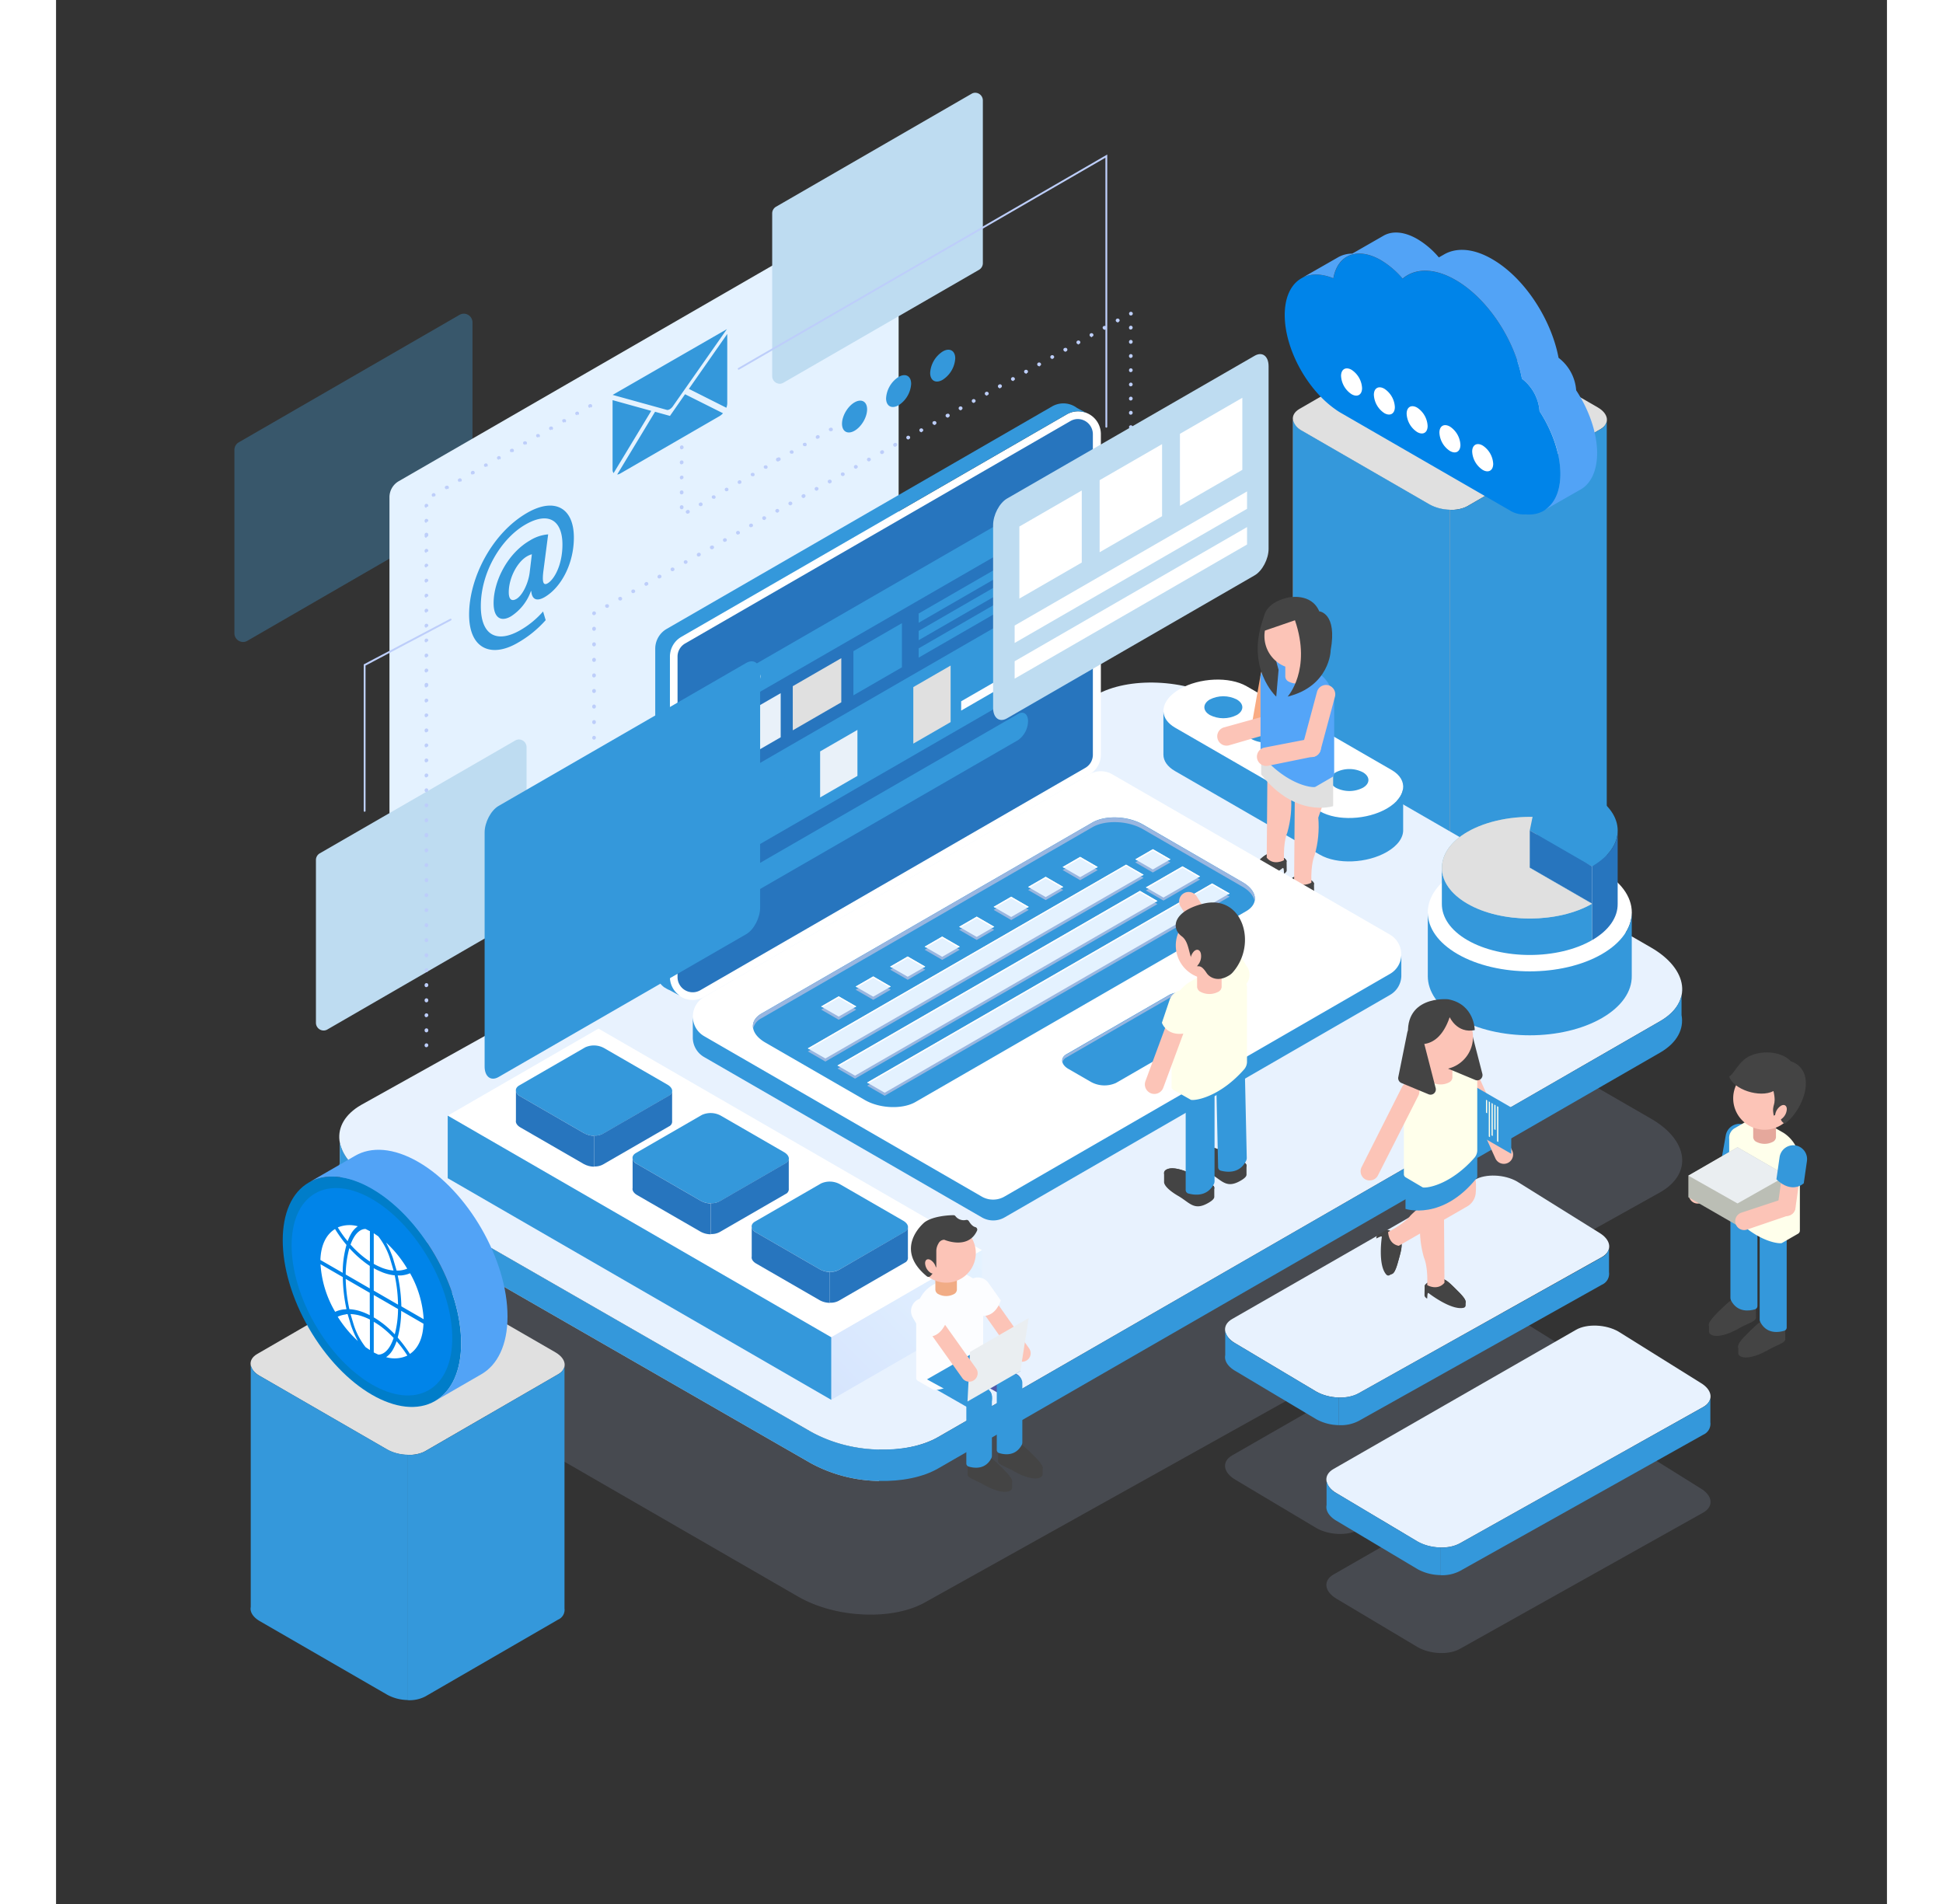 <svg xmlns="http://www.w3.org/2000/svg" width="500" height="490" viewBox="0 0 500 520" fill="none" xmlns:v="https://vecta.io/nano"><rect x="0" y="0" width="500" height="520" fill="#333333" stroke="none"/><style><![CDATA[.B{fill:#3498db}.C{fill:#fcc4b7}.D{fill:#444}.E{fill:#fff}.F{fill:#e0e0e0}.G{fill:#ffffeb}.H{fill:#2775be}.I{fill:#f9ab83}.J{fill:#fcfdff}.K{fill:#bdcefa}.L{fill:#e8f2fe}.M{fill-rule:evenodd}]]></style><g opacity=".15" class="K"><path d="M449.842 413.09l-66.47 37.23c-2.95 1.7-8.14 1.48-11.54-.48l-22.11-13.19c-3.4-2-3.77-5-.82-6.66l66.21-38c2.95-1.7 8.14-1.48 11.54.48l22.35 13.96c3.41 1.96 3.79 4.96.84 6.66zm-27.67-32.53l-66.47 37.23c-2.95 1.7-8.14 1.49-11.54-.48l-22.11-13.19c-3.4-2-3.77-5-.83-6.66l66.22-38c2.95-1.7 8.14-1.48 11.54.48l22.36 13.94c3.4 1.98 3.77 4.98.83 6.68zm15.909-54.94l-200.58 111.89c-8.88 5.13-24.55 4.48-34.81-1.44L85.831 368.6c-10.26-5.92-11.38-15-2.5-20.1l200.58-111.88c8.89-5.13 24.55-4.48 34.81 1.44l116.86 67.47c10.26 5.92 11.42 14.97 2.5 20.09z"/></g><path d="M51.081 175.33a2.38 2.38 0 0 1-2.37-2.33v-50.19c.01-.406.123-.804.33-1.154a2.38 2.38 0 0 1 .85-.846L110.171 86a2.29 2.29 0 0 1 1.18-.33 2.38 2.38 0 0 1 2.37 2.33v50.15a2.36 2.36 0 0 1-1.18 2L52.261 175c-.356.215-.764.329-1.18.33z" fill="#46a8ea" fill-opacity=".31"/><path d="M96.121 248.13a5.08 5.08 0 0 1-5.07-5.07V135.8a5.07 5.07 0 0 1 2.53-4.38L222.511 57a5 5 0 0 1 2.51-.69c1.345.003 2.634.537 3.585 1.487a5.09 5.09 0 0 1 1.495 3.583v107.24c-.002.889-.237 1.762-.683 2.531s-1.086 1.406-1.857 1.849l-128.92 74.44c-.764.449-1.634.687-2.52.69z" fill="#e4f2ff"/><path d="M197.67 104.81a2.1 2.1 0 0 1-1.485-.615c-.393-.394-.615-.928-.615-1.485V58.27a2.1 2.1 0 0 1 1.05-1.81L250 25.62a2 2 0 0 1 1-.29 2.1 2.1 0 0 1 2.1 2.1v44.44a2.1 2.1 0 0 1-.282 1.05 2.11 2.11 0 0 1-.768.77l-53.42 30.84c-.292.171-.622.267-.96.28zM73.073 281.44a2.11 2.11 0 0 1-2.1-2.1V234.9a2.1 2.1 0 0 1 .259-1.042c.175-.319.43-.587.741-.778l53.42-30.84c.303-.18.647-.28 1-.29.556.003 1.089.225 1.482.618s.615.926.618 1.482v44.44a2.11 2.11 0 0 1-.281 1.051 2.1 2.1 0 0 1-.769.769l-53.33 30.84c-.313.19-.673.29-1.04.29z" fill="#bedcf1"/><path d="M220.439 115.194c1.365-2.267 1.409-4.744.098-5.533s-3.479.409-4.844 2.675-1.408 4.743-.097 5.532 3.479-.408 4.843-2.674zm13.083-10.364c-.071 1.174-.418 2.314-1.012 3.329s-1.419 1.875-2.408 2.511c-1.9 1.1-3.43.25-3.43-1.89.07-1.177.417-2.32 1.013-3.337a7.47 7.47 0 0 1 2.417-2.513c1.9-1.09 3.42-.24 3.42 1.9zm12.039-6.95c-.073 1.174-.421 2.315-1.017 3.33s-1.423 1.874-2.413 2.51c-1.89 1.1-3.42.25-3.42-1.89a7.49 7.49 0 0 1 3.42-5.83c1.87-1.11 3.43-.26 3.43 1.88zm-111.85 71.49c-2.207 2.49-4.813 4.595-7.71 6.23-7 4.05-13.2 1.8-13.2-7.77 0-10 6.26-22.23 15.83-27.75 7.45-4.3 12.78-1.47 12.78 6.74 0 7.13-3.47 13.63-8 16.27-2 1.15-3.43.8-3.64-1.66h-.09c-1.004 2.845-2.925 5.275-5.46 6.91-2.75 1.59-4.73.39-4.73-3.62 0-6 3.8-13.58 9.9-17.1a11.08 11.08 0 0 1 5-1.68l-1.27 9.77c-.42 3.13-.12 4.27 1.06 3.64 1.82-1 4.11-5 4.11-10.63 0-6.35-3.56-9.23-10.12-5.45s-12.17 12.93-12.17 22.26c0 8.16 4.53 10.19 10.83 6.55 2.322-1.342 4.407-3.059 6.17-5.08l.71 2.37zm-3.77-18a5.99 5.99 0 0 0-1.31.56c-2.79 1.62-5 6.06-5 9.82 0 1.86.72 2.62 2.11 1.81 1.57-.9 3.22-4.15 3.6-7.2l.6-4.99zM152 107.85l14.79 4.09c.45.13 1.16-.28 1.62-.93l14.79-21.12-31.2 17.96zm10.541 4.36l-10.28 17c-.193-.271-.291-.598-.28-.93v-19l10.56 2.93zm9.231-4.54l10.36 5.19c-.285.327-.623.604-1 .82l-27 15.61a2 2 0 0 1-.89.3l10.34-17.13 4.07 1.13 4.12-5.92zM183.3 91.21v19a3.49 3.49 0 0 1-.25 1.15l-10.23-5.15 10.48-15z" class="B"/><g class="K"><path d="M286.823 116.8a.25.25 0 0 1-.25-.25V43.07l-100 57.85a.24.24 0 0 1-.095.042c-.034.008-.07.008-.104 0a.26.26 0 0 1-.095-.042c-.029-.021-.052-.046-.069-.077s-.029-.063-.033-.098a.24.24 0 0 1 .011-.103c.01-.034.028-.064.051-.091a.23.23 0 0 1 .084-.061l100.75-58.29v74.35c0 .066-.027.13-.073.177a.25.25 0 0 1-.177.073zm6.689.31c-.064.003-.128-.007-.188-.03a.48.48 0 0 1-.161-.1.47.47 0 0 1-.151-.34.5.5 0 0 1 .146-.354c.094-.093.221-.146.354-.146a.5.5 0 0 1 .5.5.52.52 0 0 1-.162.329c-.092.087-.212.137-.338.141zm0-3.85c-.063.004-.126-.004-.185-.025a.47.47 0 0 1-.16-.095c-.047-.042-.084-.092-.111-.149s-.042-.118-.044-.181v-.1a.5.5 0 0 1 .146-.354c.094-.093.221-.146.354-.146a.5.5 0 0 1 .5.5c.003.138-.048.272-.141.375a.54.54 0 0 1-.359.175zm0-3.88a.47.47 0 0 1-.186-.022c-.06-.02-.115-.052-.162-.094a.47.47 0 0 1-.111-.151c-.026-.058-.04-.12-.041-.183v-.09a.5.5 0 0 1 .146-.354c.094-.093.221-.146.354-.146a.5.5 0 0 1 .5.5.54.54 0 0 1-.144.368c-.093.101-.22.162-.356.172zm0-3.87c-.063.004-.126-.004-.185-.025a.47.47 0 0 1-.16-.095c-.047-.042-.084-.092-.111-.149s-.042-.118-.044-.181V105a.51.51 0 0 1 .149-.351c.093-.093.219-.146.351-.149a.49.49 0 0 1 .353.146.5.5 0 0 1 .147.354.54.54 0 0 1-.5.51zm0-3.88a.47.47 0 0 1-.186-.022c-.06-.02-.115-.052-.162-.094a.47.47 0 0 1-.111-.151c-.026-.058-.04-.12-.041-.183v-.09a.5.5 0 0 1 .146-.354c.094-.093.221-.146.354-.146a.5.5 0 0 1 .5.5.54.54 0 0 1-.144.368c-.093.101-.22.162-.356.172zm0-3.87a.48.48 0 0 1-.185-.025c-.059-.02-.114-.053-.16-.095a.47.47 0 0 1-.111-.15c-.027-.057-.042-.118-.044-.181v-.1a.51.51 0 0 1 .5-.5.5.5 0 0 1 .5.5.54.54 0 0 1-.5.55zm0-3.87a.47.47 0 0 1-.349-.123.48.48 0 0 1-.11-.153c-.026-.058-.04-.12-.041-.184v-.09a.5.5 0 1 1 1 0 .54.54 0 0 1-.5.55zm0-3.88a.48.48 0 0 1-.185-.025c-.059-.02-.114-.053-.16-.095a.47.47 0 0 1-.111-.15c-.027-.057-.042-.118-.044-.181v-.1a.51.51 0 0 1 .5-.5.5.5 0 0 1 .5.5.54.54 0 0 1-.5.54v.01zm-.003-3.85a.49.49 0 0 1-.231-.054.5.5 0 0 1-.179-.156.3.3 0 0 1 0-.06.48.48 0 0 1-.066-.18c-.01-.064-.007-.129.009-.191a.48.48 0 0 1 .227-.299c.081-.042.17-.064.26-.064a.56.56 0 0 1 .26.064.48.48 0 0 1 .186.17c.046.072.071.155.074.24.002.071-.011.141-.038.207a.53.53 0 0 1-.117.175c-.051.05-.111.088-.177.114a.52.52 0 0 1-.208.035z"/><path d="M150.45 166c-.09.001-.179-.022-.257-.068a.49.49 0 0 1-.183-.192.51.51 0 0 1-.042-.378c.035-.127.118-.235.232-.302h.09c.114-.057.246-.067.369-.029a.5.5 0 0 1 .288.232c.062.111.08.243.049.367a.5.5 0 0 1-.216.3l-.09.05a.5.5 0 0 1-.24.02zm3.57-2c-.088-.003-.174-.028-.25-.073a.51.51 0 0 1-.18-.187.49.49 0 0 1-.05-.38.5.5 0 0 1 .089-.175c.042-.051.093-.094.151-.125h.09c.114-.057.246-.067.369-.029a.5.5 0 0 1 .288.232c.062.111.08.243.049.367a.5.5 0 0 1-.216.3l-.09.05a.55.55 0 0 1-.27.02h.02zm3.58-2c-.09-.001-.178-.025-.255-.071s-.141-.111-.185-.189a.51.51 0 0 1-.042-.378c.035-.127.118-.235.232-.302.121-.067.263-.087.397-.055s.254.111.333.225c.034.053.058.112.069.174s.01.126-.004.188a.47.47 0 0 1-.077.171.48.48 0 0 1-.138.127h-.08c-.073.056-.159.094-.25.11zm3.58-2a.5.5 0 0 1-.254-.065c-.078-.044-.142-.108-.186-.185a.49.49 0 0 1-.05-.38.5.5 0 0 1 .089-.175c.042-.051.093-.094.151-.125l.07-.07a.5.5 0 0 1 .379-.046c.127.036.236.121.301.236a.5.5 0 0 1 .045.379c-.035.128-.12.236-.235.301h-.09a.53.53 0 0 1-.22.13zm3.57-2a.54.54 0 0 1-.254-.073.53.53 0 0 1-.186-.187.51.51 0 0 1-.038-.38c.038-.127.123-.235.238-.3l.08-.05a.5.5 0 0 1 .379-.046c.127.036.236.121.301.236a.49.49 0 0 1 .063.185c.009.065.004.132-.014.195a.51.51 0 0 1-.089.175.49.49 0 0 1-.15.125h-.09c-.065.065-.149.107-.24.12zm3.58-2a.5.5 0 0 1-.254-.065c-.078-.044-.142-.108-.186-.185a.52.52 0 0 1 .19-.69c.121-.067.263-.087.397-.055s.254.111.333.225c.034.053.058.112.069.174s.01.126-.004.188a.47.47 0 0 1-.077.171.48.48 0 0 1-.138.127l-.09.05a.53.53 0 0 1-.24.06zm3.57-2c-.109-.003-.213-.042-.298-.109s-.145-.161-.172-.266-.019-.216.022-.316a.5.5 0 0 1 .208-.239.53.53 0 0 1 .394-.061c.135.031.252.114.326.231a.45.45 0 0 1 .069.358c-.014.061-.041.119-.079.169a.46.46 0 0 1-.14.123l-.08.05c-.078.04-.163.06-.25.06zm3.58-2c-.09.001-.179-.022-.257-.068a.49.49 0 0 1-.183-.192.51.51 0 0 1-.042-.378c.035-.127.118-.235.232-.302l.09-.05a.5.5 0 0 1 .729.578c-.036.128-.123.237-.239.302l-.09.05a.53.53 0 0 1-.24.06zm3.57-2c-.109-.003-.213-.042-.298-.109s-.145-.161-.172-.266-.019-.216.022-.316a.5.5 0 0 1 .208-.239h.09a.5.5 0 0 1 .192-.083c.069-.013.14-.012.209.003a.51.51 0 0 1 .189.088.52.52 0 0 1 .137.158c.034.062.054.13.06.2a.5.5 0 0 1-.026.207c-.024.067-.061.128-.109.179a.5.5 0 0 1-.172.118l-.08.05a.54.54 0 0 1-.25.01zm3.58-2c-.09-.001-.178-.025-.255-.071s-.141-.111-.185-.189c-.032-.058-.052-.121-.059-.187s-.001-.131.017-.195.05-.122.091-.173.093-.094.151-.125a.54.54 0 0 1 .72.17c.034.053.058.112.069.174s.01.126-.004.188a.47.47 0 0 1-.077.171.48.48 0 0 1-.138.127h-.09c-.067.06-.151.099-.24.11zm3.57-2c-.089-.001-.175-.025-.251-.071a.48.48 0 0 1-.179-.189.5.5 0 0 1 .19-.68c.121-.067.263-.087.397-.055s.254.111.333.225c.035.053.06.113.071.176s.009.127-.006.189a.45.45 0 0 1-.225.295h-.08c-.073.057-.159.095-.25.11zm3.58-2a.49.49 0 0 1-.24-.93.54.54 0 0 1 .72.17.47.47 0 0 1 .069.172.46.46 0 0 1-.005.185c-.014.061-.04.118-.077.169s-.084.092-.137.124h-.09c-.069.057-.152.095-.24.11zm3.58-2c-.09.001-.179-.022-.257-.068a.49.49 0 0 1-.183-.192.5.5 0 0 1 .19-.68c.121-.067.263-.087.397-.055s.254.111.333.225c.034.053.058.112.069.174s.01.126-.004.188a.47.47 0 0 1-.077.171.48.48 0 0 1-.138.127l-.09.05a.54.54 0 0 1-.24.11V142zm3.57-2a.52.52 0 0 1-.44-.25c-.032-.058-.052-.121-.059-.187s-.001-.131.017-.195.05-.122.091-.173.093-.094.151-.125a.53.53 0 0 1 .72.16.46.46 0 0 1 .073.174c.012.063.011.127-.004.189a.45.45 0 0 1-.078.171.46.46 0 0 1-.141.126l-.09.05c-.069.057-.152.095-.24.11V140zm3.58-2c-.09-.001-.178-.025-.255-.071s-.141-.111-.185-.189a.49.49 0 0 1-.05-.38.5.5 0 0 1 .089-.175c.042-.051.093-.094.151-.125.121-.067.263-.087.397-.055s.254.111.333.225c.034.053.058.112.069.174s.01.126-.004.188a.47.47 0 0 1-.077.171.48.48 0 0 1-.138.127h-.09a.44.44 0 0 1-.24.17V138zm3.57-2c-.089-.001-.175-.025-.251-.071a.48.48 0 0 1-.179-.189.5.5 0 0 1 .19-.68l.09-.05c.058-.032.121-.051.186-.058a.51.51 0 0 1 .195.017c.063.019.122.05.173.091a.49.49 0 0 1 .126.15.51.51 0 0 1 .041.381.52.52 0 0 1-.091.174c-.041.051-.092.093-.15.125l-.08.05a.57.57 0 0 1-.25.12V136zm3.58-2a.5.5 0 0 1-.301-.105c-.087-.067-.149-.16-.177-.265a.5.5 0 0 1 .02-.318c.041-.102.114-.186.208-.242a.55.55 0 0 1 .73.16c.034.053.058.112.069.174s.01.126-.004.188a.47.47 0 0 1-.077.171.48.48 0 0 1-.138.127l-.09.05a.5.5 0 0 1-.24.12V134zm3.57-2c-.089-.001-.175-.025-.251-.071a.48.48 0 0 1-.179-.189.5.5 0 0 1 .19-.68h.09a.49.49 0 0 1 .186-.059c.066-.007.132-.001.195.018a.51.51 0 0 1 .174.091.5.5 0 0 1 .125.15.51.51 0 0 1-.2.68h-.08a.45.45 0 0 1-.25.13V132zm3.58-2a.5.5 0 0 1-.301-.105c-.087-.067-.149-.16-.177-.265a.5.5 0 0 1 .02-.318c.041-.102.114-.186.208-.242h.09c.114-.057.246-.067.369-.029a.5.5 0 0 1 .337.599.5.5 0 0 1-.216.3h-.09c-.068.064-.15.108-.24.13V130zm3.57-2c-.088-.003-.174-.028-.25-.073a.51.51 0 0 1-.18-.187.5.5 0 0 1 .19-.68.54.54 0 0 1 .72.17.46.46 0 0 1 .074.17.45.45 0 0 1-.001.186.44.44 0 0 1-.076.169c-.036.051-.083.093-.137.125h-.09a.45.45 0 0 1-.25.2V128zm3.58-2c-.09-.001-.178-.025-.255-.071s-.141-.111-.185-.189a.51.51 0 0 1-.042-.378c.035-.127.118-.235.232-.302.121-.067.263-.087.397-.055s.254.111.333.225c.034.053.058.112.069.174s.01.126-.004.188a.47.47 0 0 1-.077.171.48.48 0 0 1-.138.127h-.09a.5.5 0 0 1-.2.19l-.04-.08zm3.58-2a.5.5 0 0 1-.254-.065c-.078-.044-.142-.108-.186-.185a.49.49 0 0 1-.05-.38.5.5 0 0 1 .089-.175c.042-.051.093-.094.151-.125l.09-.05a.5.5 0 0 1 .379-.046c.127.036.236.121.301.236a.5.5 0 0 1 .045.379c-.035.128-.12.236-.235.301h-.09c-.06.086-.143.152-.24.19V124zm3.57-2a.5.5 0 0 1-.487-.376c-.028-.108-.019-.223.026-.325s.123-.186.221-.239l.08-.05a.5.5 0 0 1 .729.578c-.036.128-.123.237-.239.302h-.09c-.052.095-.138.167-.24.2V122zm3.58-2a.5.5 0 0 1-.301-.105c-.087-.067-.149-.16-.177-.265a.5.5 0 0 1 .228-.56.55.55 0 0 1 .73.16c.034.053.058.112.069.174s.01.126-.004.188a.47.47 0 0 1-.077.171.48.48 0 0 1-.138.127h-.09a.53.53 0 0 1-.24.2V120zm3.57-2c-.088-.003-.174-.028-.25-.073a.51.51 0 0 1-.18-.187.49.49 0 0 1-.05-.38.5.5 0 0 1 .089-.175c.042-.051.093-.094.151-.125a.54.54 0 0 1 .72.17.45.45 0 0 1 .069.358c-.014.061-.041.119-.079.169a.46.46 0 0 1-.14.123h-.08c-.059.097-.146.174-.25.22v-.1zm3.58-2c-.09.001-.179-.022-.257-.068a.49.49 0 0 1-.183-.192.51.51 0 0 1-.042-.378c.035-.127.118-.235.232-.302h.09c.117-.061.253-.075.38-.037a.51.51 0 0 1 .3.237.5.5 0 0 1 .045.379c-.035.128-.12.236-.235.301l-.09.05a.54.54 0 0 1-.24.11v-.1zm3.57-2c-.109-.003-.213-.042-.298-.109s-.145-.161-.172-.266-.019-.216.022-.316a.5.5 0 0 1 .208-.239h.09a.5.5 0 0 1 .192-.083c.069-.013.14-.012.209.003a.51.51 0 0 1 .189.088.52.52 0 0 1 .137.158c.034.062.054.13.06.2a.5.5 0 0 1-.026.207c-.024.067-.061.128-.109.179a.5.5 0 0 1-.172.118l-.08.05c-.073.057-.159.095-.25.11v-.1zm3.58-2c-.09.001-.179-.022-.257-.068a.49.49 0 0 1-.183-.192.51.51 0 0 1-.042-.378c.035-.127.118-.235.232-.302.12-.069.263-.09.398-.059s.254.114.332.229a.47.47 0 0 1 .069.172.46.46 0 0 1-.005.185c-.014.061-.04.118-.077.169s-.084.092-.137.124l-.09.05c-.053.086-.135.149-.23.18l-.01-.11zm3.57-2c-.109-.003-.213-.042-.298-.109s-.145-.161-.172-.266-.019-.216.022-.316a.5.5 0 0 1 .208-.239.53.53 0 0 1 .72.16.45.45 0 0 1 .074.173.46.46 0 0 1-.076.36.48.48 0 0 1-.138.127h-.09a.54.54 0 0 1-.25.22V110zm3.58-2a.5.5 0 0 1-.487-.376c-.028-.108-.019-.223.026-.325s.123-.186.221-.239a.54.54 0 0 1 .72.17.47.47 0 0 1 .069.172.46.46 0 0 1-.005.185c-.014.061-.04.118-.077.169s-.084.092-.137.124h-.09c-.051.105-.135.19-.24.24V108zm3.57-2c-.089-.001-.175-.025-.251-.071a.48.48 0 0 1-.179-.189.49.49 0 0 1-.05-.38.5.5 0 0 1 .089-.175c.042-.051.093-.094.151-.125l.09-.05c.117-.061.253-.075.38-.037a.51.51 0 0 1 .358.424.48.48 0 0 1-.017.195c-.019.063-.049.122-.091.173a.49.49 0 0 1-.15.125h-.08a.54.54 0 0 1-.25.23V106zm3.58-2a.52.52 0 0 1-.44-.25c-.032-.058-.052-.121-.059-.187s-.001-.131.017-.195.05-.122.091-.173.093-.094.151-.125a.53.53 0 0 1 .394-.061c.135.031.252.114.326.231a.45.45 0 0 1 .069.358c-.014.061-.041.119-.079.169a.46.46 0 0 1-.14.123h-.09a.5.5 0 0 1-.24.23V104zm3.58-2c-.09-.001-.178-.025-.255-.071s-.141-.111-.185-.189a.49.49 0 0 1-.05-.38.5.5 0 0 1 .089-.175c.042-.051.093-.094.151-.125.121-.067.263-.087.397-.055s.254.111.333.225c.034.053.058.112.069.174s.01.126-.004.188a.47.47 0 0 1-.077.171.48.48 0 0 1-.138.127h-.09a.44.44 0 0 1-.24.24V102zm3.57-2a.49.49 0 0 1-.251-.071c-.076-.046-.138-.111-.179-.189a.5.5 0 0 1-.046-.379c.036-.127.121-.236.236-.301a.55.55 0 0 1 .72.17.46.46 0 0 1 .073.174c.012.063.011.127-.004.189a.48.48 0 0 1-.078.172.46.46 0 0 1-.141.126h-.08a.54.54 0 0 1-.25.24V100zm3.58-2a.5.5 0 0 1-.301-.105c-.087-.067-.149-.16-.177-.266a.5.5 0 0 1 .228-.56.55.55 0 0 1 .73.17.47.47 0 0 1 .069.172.46.46 0 0 1-.005.185.45.45 0 0 1-.077.168.47.47 0 0 1-.137.124h-.09c-.057.107-.149.192-.26.24l.02-.13zm3.57-2a.49.49 0 0 1-.251-.071c-.076-.046-.138-.111-.179-.189a.5.5 0 0 1-.046-.379c.036-.127.121-.236.236-.301h.09a.5.5 0 0 1 .68.2c.063.117.078.254.041.381s-.125.235-.241.299h-.08c-.061.09-.149.16-.25.2V96zm3.58-2a.51.51 0 0 1-.253-.067c-.078-.044-.142-.107-.187-.183a.5.5 0 0 1-.046-.379c.036-.127.121-.236.236-.301a.55.55 0 0 1 .73.16c.034.053.058.112.069.174s.01.126-.004.188a.47.47 0 0 1-.215.298h-.09c-.048.109-.133.198-.24.25V94zm3.57-2c-.088-.002-.174-.028-.25-.073a.51.51 0 0 1-.18-.187.5.5 0 0 1-.046-.379c.036-.127.121-.236.236-.301a.55.55 0 0 1 .72.17.46.46 0 0 1 .074.17.45.45 0 0 1-.001.186.43.43 0 0 1-.076.169.44.44 0 0 1-.137.125h-.09a.46.46 0 0 1-.096.162.47.47 0 0 1-.154.108V92zm3.58-2c-.09.001-.179-.022-.257-.068a.49.49 0 0 1-.183-.192c-.032-.058-.052-.121-.059-.187a.51.51 0 0 1 .017-.195c.018-.063.05-.122.091-.173a.51.51 0 0 1 .151-.125h.08a.51.51 0 0 1 .68.2.5.5 0 0 1-.19.68h-.09a.5.5 0 0 1-.24.21V90zm3.58-2a.5.5 0 0 1-.254-.065c-.078-.044-.142-.108-.186-.185a.49.49 0 0 1-.064-.185c-.008-.065-.004-.132.014-.195s.048-.123.089-.174.093-.094.151-.125a.54.54 0 0 1 .72.17.46.46 0 0 1 .074.17.45.45 0 0 1-.001.186.43.43 0 0 1-.076.169.44.44 0 0 1-.137.125h-.09c-.048.112-.133.203-.24.26V88zm-142.978 80c-.065.003-.129-.008-.19-.031s-.116-.057-.162-.102a.49.49 0 0 1-.11-.159.48.48 0 0 1-.038-.188c-.001-.094.021-.188.064-.272a.58.58 0 0 1 .186-.208.51.51 0 0 1 .188-.066c.067-.01.134-.006.199.011s.126.046.18.086a.51.51 0 0 1 .133.149c.064.099.089.22.069.337a.47.47 0 0 1-.179.293c-.089.093-.211.147-.34.15zm0 29.76c-.133 0-.26-.053-.354-.146s-.146-.221-.146-.354v-.1c0-.133.053-.26.146-.354s.221-.146.354-.146a.5.5 0 0 1 .5.5v.1a.5.5 0 0 1-.5.5zm0-4.25c-.133 0-.26-.053-.354-.146s-.146-.221-.146-.354v-.1c0-.133.053-.26.146-.354s.221-.146.354-.146a.5.5 0 0 1 .5.5v.1a.5.5 0 0 1-.5.5zm0-4.25c-.133 0-.26-.053-.354-.146s-.146-.221-.146-.354v-.1c0-.133.053-.26.146-.354s.221-.146.354-.146a.5.5 0 0 1 .351.149.51.51 0 0 1 .149.351v.1a.5.5 0 0 1-.5.5zm0-4.24c-.133 0-.26-.053-.354-.146s-.146-.221-.146-.354v-.11c0-.133.053-.26.146-.354s.221-.146.354-.146a.5.5 0 0 1 .351.149.51.51 0 0 1 .149.351v.11a.51.51 0 0 1-.5.48v.02zm0-4.25c-.133 0-.26-.053-.354-.146s-.146-.221-.146-.354v-.11c0-.133.053-.26.146-.354s.221-.146.354-.146a.5.5 0 0 1 .351.149.51.51 0 0 1 .149.351v.11c-.003.132-.056.257-.149.351a.51.51 0 0 1-.351.149zm0-4.25c-.133 0-.26-.053-.354-.146s-.146-.221-.146-.354v-.1c0-.133.053-.26.146-.354s.221-.146.354-.146a.5.5 0 0 1 .5.5v.1a.5.5 0 0 1-.5.5zm0-4.25c-.133 0-.26-.053-.354-.146s-.146-.221-.146-.354v-.1c0-.133.053-.26.146-.354s.221-.146.354-.146a.5.5 0 0 1 .5.5v.1a.5.5 0 0 1-.5.5zm0 29.73c-.133 0-.26-.053-.354-.146s-.146-.221-.146-.354.048-.268.142-.367a.52.52 0 0 1 .358-.163c.065-.003.129.008.19.031s.116.057.162.102a.49.49 0 0 1 .11.159.48.48 0 0 1 .038.188v.05c-.003.132-.056.257-.149.351a.51.51 0 0 1-.351.149zM84.27 221.7a.25.25 0 0 1-.25-.25v-40l.14-.07L107.63 169a.23.23 0 0 1 .093-.029c.033-.004.066-.001.097.008a.26.26 0 0 1 .087.046.24.24 0 0 1 .063.075.26.26 0 0 1-.11.34l-23.34 12.34v39.67a.25.25 0 0 1-.25.25z"/><path d="M101.152 286a.47.47 0 0 1-.186-.022.46.46 0 0 1-.161-.094.47.47 0 0 1-.111-.151c-.026-.058-.041-.12-.042-.183v-.1a.5.5 0 0 1 .147-.354c.094-.093.221-.146.353-.146s.26.053.354.146a.5.5 0 0 1 .146.354.54.54 0 0 1-.5.55zm0-4.05c-.132 0-.259-.053-.353-.146a.5.5 0 0 1-.147-.354v-.1a.5.5 0 0 1 .147-.354c.094-.093.221-.146.353-.146s.26.053.354.146a.5.5 0 0 1 .146.354v.1c-.002.131-.056.256-.15.347s-.219.143-.35.143v.01zm0-4.15a.47.47 0 0 1-.186-.022.46.46 0 0 1-.161-.094.47.47 0 0 1-.111-.151c-.026-.058-.041-.12-.042-.183v-.1a.5.5 0 0 1 .147-.354c.094-.093.221-.146.353-.146s.26.053.354.146a.5.5 0 0 1 .146.354.54.54 0 0 1-.143.368c-.093.101-.22.162-.357.172v.01zm0-4.05c-.132 0-.259-.053-.353-.146a.5.5 0 0 1-.147-.354v-.1a.5.5 0 0 1 .147-.354c.094-.093.221-.146.353-.146s.26.053.354.146a.5.5 0 0 1 .146.354v.1c-.002.131-.056.255-.15.347s-.219.143-.35.143v.01zm0-4.15a.47.47 0 0 1-.186-.022.46.46 0 0 1-.161-.094.47.47 0 0 1-.111-.151c-.026-.058-.041-.12-.042-.183V269a.5.5 0 0 1 .147-.354c.094-.093.221-.146.353-.146s.26.053.354.146a.5.5 0 0 1 .146.354.53.53 0 0 1-.022.213.55.55 0 0 1-.103.187.54.54 0 0 1-.375.19v.01zm0-4.1a.47.47 0 0 1-.186-.022.46.46 0 0 1-.161-.094.47.47 0 0 1-.111-.151c-.026-.058-.041-.12-.042-.183v-.1a.5.5 0 0 1 .147-.354c.094-.093.221-.146.353-.146s.26.053.354.146a.5.5 0 0 1 .146.354.54.54 0 0 1-.143.368c-.093.101-.22.162-.357.172v.01zm0-4.05c-.132 0-.259-.053-.353-.146a.5.5 0 0 1-.147-.354v-.1a.5.5 0 0 1 .147-.354c.094-.093.221-.146.353-.146s.26.053.354.146a.5.5 0 0 1 .146.354v.1c-.002.131-.056.256-.15.347s-.219.143-.35.143v.01zm0-4.15a.47.47 0 0 1-.186-.022.46.46 0 0 1-.161-.094.47.47 0 0 1-.111-.151c-.026-.058-.041-.12-.042-.183v-.1a.5.5 0 0 1 .147-.354c.094-.093.221-.146.353-.146s.26.053.354.146a.5.5 0 0 1 .146.354.54.54 0 0 1-.143.368c-.093.101-.22.162-.357.172v.01zm0-4.05c-.132 0-.259-.053-.353-.146a.5.5 0 0 1-.147-.354v-.1a.5.5 0 0 1 .147-.354c.094-.093.221-.146.353-.146s.26.053.354.146a.5.5 0 0 1 .146.354v.1c-.002.131-.056.255-.15.347s-.219.143-.35.143v.01zm0-4.15a.47.47 0 0 1-.186-.022.46.46 0 0 1-.161-.094.47.47 0 0 1-.111-.151c-.026-.058-.041-.12-.042-.183v-.1a.5.5 0 0 1 .147-.354c.094-.093.221-.146.353-.146s.26.053.354.146a.5.5 0 0 1 .146.354.54.54 0 0 1-.143.368c-.093.101-.22.162-.357.172v.01zm0-4.05c-.132 0-.259-.053-.353-.146a.5.5 0 0 1-.147-.354v-.1a.5.5 0 0 1 .147-.354c.094-.093.221-.146.353-.146s.26.053.354.146a.5.5 0 0 1 .146.354v.1c-.012.124-.07.238-.163.322s-.212.129-.337.128v.05zm0-4.1c-.132 0-.259-.053-.353-.146a.5.5 0 0 1-.147-.354v-.1a.5.5 0 0 1 .147-.354c.094-.093.221-.146.353-.146s.26.053.354.146a.5.5 0 0 1 .146.354v.1c-.002.131-.056.255-.15.347s-.219.143-.35.143v.01zm0-4.15a.47.47 0 0 1-.186-.022.46.46 0 0 1-.161-.094.47.47 0 0 1-.111-.151c-.026-.058-.041-.12-.042-.183v-.1a.5.5 0 0 1 .147-.354c.094-.093.221-.146.353-.146s.26.053.354.146a.5.5 0 0 1 .146.354.54.54 0 0 1-.143.368c-.093.101-.22.162-.357.172v.01zm0-4c-.132 0-.259-.053-.353-.146a.5.5 0 0 1-.147-.354v-.1a.5.5 0 0 1 .147-.354c.094-.093.221-.146.353-.146s.26.053.354.146a.5.5 0 0 1 .146.354v.1c-.014.122-.074.234-.166.315s-.211.126-.334.125v.06zm0-4.1c-.132 0-.259-.053-.353-.146a.5.5 0 0 1-.147-.354v-.2a.5.5 0 0 1 .147-.354c.094-.093.221-.146.353-.146s.26.053.354.146a.5.5 0 0 1 .146.354v.1a.49.49 0 0 1-.026.204c-.022.065-.058.125-.105.176s-.104.091-.168.118-.131.042-.201.042v.06zm0-4.1c-.132 0-.259-.053-.353-.146a.5.5 0 0 1-.147-.354v-.1a.5.5 0 0 1 .147-.354c.094-.093.221-.146.353-.146s.26.053.354.146a.5.5 0 0 1 .146.354v.1c-.014.122-.074.234-.166.315s-.211.126-.334.125v.06zm0-4.1c-.132 0-.259-.053-.353-.146a.5.5 0 0 1-.147-.354v-.1a.5.5 0 0 1 .147-.354c.094-.093.221-.146.353-.146s.26.053.354.146a.5.5 0 0 1 .146.354v.1c-.014.122-.074.234-.166.315s-.211.126-.334.125v.06zm0-4.15a.47.47 0 0 1-.186-.022.46.46 0 0 1-.161-.094.47.47 0 0 1-.111-.151c-.026-.058-.041-.12-.042-.183v-.1a.5.5 0 0 1 .147-.354c.094-.093.221-.146.353-.146s.26.053.354.146a.5.5 0 0 1 .146.354.54.54 0 0 1-.5.49v.06zm0-4c-.132 0-.259-.053-.353-.146a.5.5 0 0 1-.147-.354v-.1a.5.5 0 0 1 .147-.354c.094-.093.221-.146.353-.146s.26.053.354.146a.5.5 0 0 1 .146.354v.1c-.025.113-.089.213-.18.284s-.204.109-.32.106v.11zm0-4.1c-.132 0-.259-.053-.353-.146a.5.5 0 0 1-.147-.354v-.1a.5.5 0 0 1 .147-.354c.094-.093.221-.146.353-.146s.26.053.354.146a.5.5 0 0 1 .146.354v.1c-.025.113-.089.213-.18.284a.5.5 0 0 1-.32.106v.11zm0-4.1c-.132 0-.259-.053-.353-.146a.5.5 0 0 1-.147-.354v-.1a.5.5 0 0 1 .147-.354c.094-.093.221-.146.353-.146s.26.053.354.146a.5.5 0 0 1 .146.354v.1a.5.5 0 0 1-.19.26c-.091.063-.199.095-.31.09v.15zm0-4.1c-.132 0-.259-.053-.353-.146a.5.5 0 0 1-.147-.354v-.1a.5.5 0 0 1 .147-.354c.094-.093.221-.146.353-.146s.26.053.354.146a.5.5 0 0 1 .146.354v.1c-.025.113-.089.213-.18.284s-.204.109-.32.106v.11zm0-4.15a.47.47 0 0 1-.186-.022.46.46 0 0 1-.161-.094.47.47 0 0 1-.111-.151c-.026-.058-.041-.12-.042-.183v-.1a.5.5 0 0 1 .147-.354c.094-.093.221-.146.353-.146s.26.053.354.146a.5.5 0 0 1 .146.354c-.022.119-.083.227-.174.306s-.205.127-.326.134v.11zm0-4c-.132 0-.259-.053-.353-.146a.5.5 0 0 1-.147-.354v-.1a.5.5 0 0 1 .147-.354c.094-.093.221-.146.353-.146s.26.053.354.146a.5.5 0 0 1 .146.354v.1c-.034.103-.102.193-.192.254a.5.5 0 0 1-.308.086v.16zm0-4.1c-.132 0-.259-.053-.353-.146a.5.5 0 0 1-.147-.354v-.3a.5.5 0 0 1 .147-.354c.094-.093.221-.146.353-.146s.26.053.354.146a.5.5 0 0 1 .146.354v.1a.49.49 0 0 1-.026.204c-.022.065-.058.125-.105.176s-.104.091-.168.118-.131.042-.201.042v.16zm0-4.1c-.132 0-.259-.053-.353-.146a.5.5 0 0 1-.147-.354v-.1a.5.5 0 0 1 .147-.354c.094-.093.221-.146.353-.146s.26.053.354.146a.5.5 0 0 1 .146.354v.1c-.034.103-.102.193-.192.254a.5.5 0 0 1-.308.086v.16zm0-4.1c-.132 0-.259-.053-.353-.146a.5.5 0 0 1-.147-.354v-.1a.5.5 0 0 1 .147-.354c.094-.093.221-.146.353-.146s.26.053.354.146a.5.5 0 0 1 .146.354v.1c-.034.103-.102.193-.192.254a.5.5 0 0 1-.308.086v.16zm0-4.15a.47.47 0 0 1-.186-.022.46.46 0 0 1-.161-.094.47.47 0 0 1-.111-.151c-.026-.058-.041-.12-.042-.183v-.1a.5.5 0 0 1 .147-.354c.094-.093.221-.146.353-.146s.26.053.354.146a.5.5 0 0 1 .146.354.54.54 0 0 1-.186.276c-.09.07-.2.11-.314.114v.16zm0-4c-.132 0-.259-.053-.353-.146a.5.5 0 0 1-.147-.354v-.1a.5.5 0 0 1 .147-.354c.094-.093.221-.146.353-.146s.26.053.354.146a.5.5 0 0 1 .146.354v.1a.5.5 0 0 1-.5.29v.21zm0-4.1c-.132 0-.259-.053-.353-.146a.5.5 0 0 1-.147-.354v-.1a.5.5 0 0 1 .147-.354c.094-.093.221-.146.353-.146s.26.053.354.146a.5.5 0 0 1 .146.354v.1a.5.5 0 0 1-.5.29v.21zm0-4.1c-.132 0-.259-.053-.353-.146a.5.5 0 0 1-.147-.354v-.1a.5.5 0 0 1 .147-.354c.094-.093.221-.146.353-.146s.26.053.354.146a.5.5 0 0 1 .146.354v.1c-.049.087-.122.157-.211.201a.5.5 0 0 1-.289.049v.25zm0-4.1c-.132 0-.259-.053-.353-.146a.5.5 0 0 1-.147-.354v-.1a.5.5 0 0 1 .147-.354c.094-.093.221-.146.353-.146s.26.053.354.146a.5.5 0 0 1 .146.354v.1a.5.5 0 0 1-.5.29v.21zm0-4.15a.47.47 0 0 1-.186-.022.46.46 0 0 1-.161-.094.47.47 0 0 1-.111-.151c-.026-.058-.041-.12-.042-.183v-.1a.5.5 0 0 1 .147-.354c.094-.093.221-.146.353-.146s.26.053.354.146a.5.5 0 0 1 .146.354c-.04.1-.109.186-.198.247a.54.54 0 0 1-.302.093v.21zm0-4c-.132 0-.259-.053-.353-.146a.5.5 0 0 1-.147-.354v-.1a.5.5 0 0 1 .147-.354c.094-.093.221-.146.353-.146s.26.053.354.146a.5.5 0 0 1 .146.354v.1a.5.5 0 0 1-.213.196c-.089.042-.189.058-.287.044v.26zm0-4.1c-.132 0-.259-.053-.353-.146a.5.5 0 0 1-.147-.354v-.4a.5.5 0 0 1 .147-.354c.094-.093.221-.146.353-.146s.26.053.354.146a.5.5 0 0 1 .146.354v.1a.49.49 0 0 1-.026.204c-.022.065-.058.125-.105.176s-.104.091-.168.118-.131.042-.201.042v.26zm0-4.1c-.132 0-.259-.053-.353-.146a.5.5 0 0 1-.147-.354v-.1a.5.5 0 0 1 .147-.354c.094-.093.221-.146.353-.146s.26.053.354.146a.5.5 0 0 1 .146.354v.1a.5.5 0 0 1-.213.196c-.089.042-.189.058-.287.044v.26zm0-4.1c-.132 0-.259-.053-.353-.146a.5.5 0 0 1-.147-.354v-.1a.5.5 0 0 1 .147-.354c.094-.093.221-.146.353-.146s.26.053.354.146a.5.5 0 0 1 .146.354v.1a.5.5 0 0 1-.213.196c-.089.042-.189.058-.287.044v.26zm1.93-3c-.108-.003-.212-.041-.297-.109a.5.5 0 0 1-.172-.266c-.027-.105-.019-.216.022-.316s.114-.184.207-.239l.08-.05c.113-.051.241-.058.359-.021s.217.118.28.225.082.234.057.355-.096.228-.196.301h-.09c-.094-.013-.181-.055-.25-.12v.24zm3.62-2.07a.51.51 0 0 1-.257-.06c-.079-.042-.145-.104-.193-.18-.034-.053-.058-.112-.069-.174s-.01-.126.004-.188a.47.47 0 0 1 .077-.171.48.48 0 0 1 .138-.127h.08c.057-.041.122-.07.19-.085a.52.52 0 0 1 .208 0c.068.015.133.043.189.084a.5.5 0 0 1 .14.154c.035.061.057.128.064.197a.5.5 0 0 1-.02.207.52.52 0 0 1-.103.18.51.51 0 0 1-.168.123c-.111-.036-.209-.106-.28-.2v.24zm3.56-2c-.087.004-.174-.015-.251-.055s-.142-.101-.189-.175a.46.46 0 0 1-.074-.361.46.46 0 0 1 .076-.172c.037-.051.084-.095.138-.127l.09-.05c.116-.062.252-.077.379-.042s.234.119.301.232a.49.49 0 0 1 .05.38.5.5 0 0 1-.089.175c-.041.051-.093.094-.151.125a.53.53 0 0 1-.28-.21v.28zm3.51-2c-.089-.001-.177-.025-.255-.071s-.141-.111-.185-.189c-.062-.116-.077-.251-.041-.378a.51.51 0 0 1 .231-.302l.09-.05c.115-.057.247-.067.369-.029s.225.121.288.232a.5.5 0 0 1-.167.667l-.08.05c-.099-.04-.185-.105-.25-.19v.26zm3.61-2.08c-.087.003-.173-.016-.25-.057a.5.5 0 0 1-.19-.173.46.46 0 0 1-.074-.361.46.46 0 0 1 .076-.172c.037-.051.084-.095.138-.127l.09-.05c.115-.057.247-.067.369-.029s.225.121.288.232a.5.5 0 0 1-.167.667c-.111-.031-.21-.098-.28-.19v.26zm3.56-2c-.087.003-.173-.016-.25-.057a.5.5 0 0 1-.19-.173.46.46 0 0 1-.074-.361.46.46 0 0 1 .076-.172c.037-.051.084-.095.138-.127l.09-.05c.115-.057.247-.067.369-.029s.225.121.288.232a.5.5 0 0 1-.167.667c-.116-.039-.214-.117-.28-.22v.29zm3.51-2a.5.5 0 0 1-.477-.37c-.029-.106-.022-.217.019-.318a.5.5 0 0 1 .208-.242h.09a.49.49 0 0 1 .184-.065.47.47 0 0 1 .194.011c.064.017.123.046.175.086a.5.5 0 0 1 .127.148.51.51 0 0 1-.18.69h-.09a.54.54 0 0 1-.25-.22v.28zm3.62-2.07a.51.51 0 0 1-.257-.06c-.079-.042-.145-.104-.193-.18-.034-.053-.058-.112-.069-.174s-.01-.126.004-.188a.47.47 0 0 1 .077-.171.48.48 0 0 1 .138-.127h.08c.116-.066.253-.084.382-.051a.51.51 0 0 1 .308.231.52.52 0 0 1-.19.69c-.113-.057-.21-.143-.28-.25v.28zm3.56-2a.51.51 0 0 1-.257-.06c-.079-.042-.145-.104-.193-.18-.034-.053-.058-.112-.069-.174s-.01-.126.004-.188a.47.47 0 0 1 .077-.171.48.48 0 0 1 .138-.127h.09c.115-.057.247-.067.369-.029s.225.121.288.232a.5.5 0 0 1-.167.667c-.123-.057-.223-.156-.28-.28v.31zm3.51-2a.51.51 0 0 1-.253-.067c-.077-.043-.141-.107-.187-.183a.52.52 0 0 1 .19-.69h.08a.52.52 0 0 1 .69.19c.063.116.077.251.042.378s-.118.235-.232.302h-.08c-.109-.043-.198-.125-.25-.23v.3zm3.61-2.08c-.087.004-.174-.015-.251-.055s-.142-.101-.189-.175a.46.46 0 0 1-.074-.361.46.46 0 0 1 .076-.172c.037-.051.084-.095.138-.127h.09c.116-.062.252-.077.379-.042s.234.119.301.232a.49.49 0 0 1 .05.38.5.5 0 0 1-.089.175c-.041.051-.093.094-.151.125a.53.53 0 0 1-.28-.28v.3zm3.56-2c-.087.003-.173-.016-.25-.057a.5.5 0 0 1-.19-.173.46.46 0 0 1-.074-.361.46.46 0 0 1 .076-.172c.037-.051.084-.095.138-.127l.09-.05c.115-.057.247-.067.369-.029s.225.121.288.232a.5.5 0 0 1-.167.667c-.122-.049-.222-.142-.28-.26v.33zm3.51-2a.5.5 0 0 1-.477-.37c-.029-.106-.022-.217.019-.318a.5.5 0 0 1 .208-.242l.09-.05c.116-.066.253-.084.381-.049s.238.119.304.234a.5.5 0 0 1-.185.685h-.09c-.103-.043-.19-.116-.25-.21v.32z"/><path d="M172.492 140.29c-.089.004-.176-.016-.254-.058a.47.47 0 0 1-.186-.182c-.037-.051-.062-.109-.075-.17s-.012-.125.001-.186a.44.44 0 0 1 .076-.169c.037-.051.084-.094.138-.125l.08-.05c.056-.041.121-.07.189-.085a.52.52 0 0 1 .208 0c.068.015.133.043.19.084a.51.51 0 0 1 .139.154c.035.061.057.128.065.197a.52.52 0 0 1-.021.207.49.49 0 0 1-.103.18c-.047.052-.104.094-.167.123-.085.052-.181.079-.28.08zm-1.64-1.21c-.133 0-.26-.053-.354-.146a.5.5 0 0 1-.146-.354v-.1a.5.5 0 0 1 .146-.354c.094-.093.221-.146.354-.146s.259.053.353.146a.5.5 0 0 1 .147.354v.1c0 .066-.013.131-.038.191s-.062.116-.109.163-.101.083-.162.108-.126.038-.191.038zm5.19-.85a.51.51 0 0 1-.257-.054.49.49 0 0 1-.193-.176c-.069-.106-.092-.235-.066-.359s.1-.232.206-.301l.09-.05a.5.5 0 0 1 .379-.046c.127.036.236.121.301.236.034.056.056.119.065.184s.005.131-.011.194-.047.123-.087.175-.09.095-.147.127a.55.55 0 0 1-.32.07h.04zm3.55-2c-.089.003-.176-.016-.255-.057s-.146-.1-.195-.173a.47.47 0 0 1-.07-.36c.013-.061.038-.119.074-.171s.082-.096.136-.129h.09a.5.5 0 0 1 .68.18.51.51 0 0 1 .05.382c-.033.129-.116.239-.23.308a.58.58 0 0 1-.28-.03v.05zm-8.74-1.2c-.133 0-.26-.053-.354-.146a.5.5 0 0 1-.146-.354v-.1a.5.5 0 0 1 .146-.354c.094-.093.221-.146.354-.146s.259.053.353.146a.5.5 0 0 1 .147.354v.1a.5.5 0 0 1-.5.47v.03zm12.29-.85c-.089.003-.176-.016-.255-.057s-.146-.1-.195-.173a.46.46 0 0 1-.075-.173.44.44 0 0 1 .001-.188c.013-.062.039-.12.075-.172s.084-.095.139-.127l.09-.05c.112-.051.24-.058.358-.021a.5.5 0 0 1 .28.225c.062.107.082.234.057.355s-.095.228-.195.301c-.09.032-.186.042-.28.03v.05zm3.49-2a.5.5 0 0 1-.301-.105c-.087-.067-.149-.16-.177-.265a.5.5 0 0 1 .228-.56l.09-.05c.112-.051.24-.058.358-.021a.5.5 0 0 1 .28.225c.062.107.082.234.057.355s-.095.228-.195.301l-.09.05c-.081.027-.168.03-.25.01v.06zm-15.78-1.24c-.133 0-.26-.053-.354-.146a.5.5 0 0 1-.146-.354.54.54 0 0 1 .5-.55.47.47 0 0 1 .186.022.45.45 0 0 1 .161.094.47.47 0 0 1 .111.151c.026.058.041.12.042.183v.1a.5.5 0 0 1-.166.315c-.093.082-.211.126-.334.125v.06zm19.38-.86a.5.5 0 0 1-.252-.055c-.077-.041-.142-.101-.188-.175a.46.46 0 0 1-.075-.173.44.44 0 0 1 .001-.188c.013-.062.039-.12.075-.172s.084-.095.139-.127h.09c.114-.066.249-.084.377-.05a.5.5 0 0 1 .303.23.51.51 0 0 1 .05.382c-.033.129-.116.239-.23.308a.59.59 0 0 1-.29-.06v.08zm3.55-2.05a.5.5 0 0 1-.44-.23.46.46 0 0 1-.075-.173.44.44 0 0 1 .001-.188c.013-.062.039-.12.075-.172s.084-.095.139-.127h.09a.5.5 0 0 1 .68.18.51.51 0 0 1 .05.382c-.033.129-.116.239-.23.308-.096.021-.196.017-.29-.01v.03zm-22.93-1.19c-.133 0-.26-.053-.354-.146a.5.5 0 0 1-.146-.354v-.1a.5.5 0 0 1 .146-.354c.094-.093.221-.146.354-.146s.259.053.353.146a.5.5 0 0 1 .147.354v.1a.5.5 0 0 1-.166.315c-.093.082-.211.126-.334.125v.06zm26.43-.82a.53.53 0 0 1-.65-.37.53.53 0 0 1 .05-.402c.069-.122.184-.211.32-.248h.09c.056-.041.121-.07.189-.085a.52.52 0 0 1 .208 0c.068.015.133.043.19.084a.51.51 0 0 1 .139.154c.035.061.057.128.065.197a.52.52 0 0 1-.021.207.49.49 0 0 1-.103.18c-.047.052-.104.094-.167.123h-.09c-.059.066-.135.115-.22.14v.02zm3.6-2.1c-.088.005-.175-.013-.252-.054a.47.47 0 0 1-.188-.176c-.037-.051-.062-.109-.075-.17s-.012-.125.001-.186a.44.44 0 0 1 .076-.169c.037-.051.084-.094.138-.125h.08a.51.51 0 0 1 .381-.051c.129.034.24.117.309.231a.5.5 0 0 1-.18.68c-.099.011-.199-.003-.29-.04v.06zm-30-1.18c-.133 0-.26-.053-.354-.146a.5.5 0 0 1-.146-.354v-.1a.5.5 0 0 1 .146-.354c.094-.093.221-.146.354-.146s.259.053.353.146a.5.5 0 0 1 .147.354v.1c-.015.127-.079.244-.177.326a.5.5 0 0 1-.353.114l.03.06zm33.58-.87a.5.5 0 0 1-.44-.23.46.46 0 0 1-.075-.173.44.44 0 0 1 .001-.188c.013-.062.039-.12.075-.172s.084-.095.139-.127h.08a.51.51 0 0 1 .384-.046c.129.035.239.12.306.236a.5.5 0 0 1 .045.379c-.035.128-.12.236-.235.301-.105.018-.213.004-.31-.04l.03.06zm3.5-2c-.089 0-.176-.023-.254-.067a.5.5 0 0 1-.186-.183.51.51 0 0 1-.042-.378c.035-.127.118-.235.232-.302l.08-.05a.51.51 0 0 1 .381-.051c.129.034.24.117.309.231a.52.52 0 0 1-.19.69h-.08a.57.57 0 0 1-.28.04l.03.07zm3.6-2.09c-.089.004-.176-.016-.254-.058a.47.47 0 0 1-.186-.182c-.037-.051-.062-.109-.075-.17s-.012-.125.001-.186a.44.44 0 0 1 .076-.169c.037-.051.084-.094.138-.125h.08c.056-.041.121-.07.189-.085a.52.52 0 0 1 .208 0c.068.015.133.043.19.084a.51.51 0 0 1 .139.154c.035.061.057.128.065.197s0 .14-.021.207a.49.49 0 0 1-.103.18c-.047.052-.104.094-.167.123-.105.018-.213.004-.31-.04l.03.07z"/></g><path d="M421.742 117.23l-36.29 21c-2.65 1.52-7.31 1.33-10.37-.43l-34.8-20.1c-3.06-1.76-3.39-4.46-.75-6l36.3-21c2.64-1.53 7.31-1.33 10.36.43l34.81 20.12c3.05 1.75 3.39 4.45.74 5.98z" class="F"/><path d="M423.483 246V115.11c-.121.457-.339.884-.64 1.249s-.675.663-1.1.871l-36.29 21a9.38 9.38 0 0 1-4.82 1v131.82a9.38 9.38 0 0 0 4.82-1l36.29-20.95a2.92 2.92 0 0 0 1.74-3.1z" class="B"/><use href="#B" fill="#ddd" style="mix-blend-mode:color-dodge"/><use href="#B" class="B"/><path d="M410.799 129.48c0 7.43-3.94 11.54-9.53 11-1.515.101-3.023-.288-4.3-1.11l-46.38-26.77c-.38-.23-.76-.48-1.13-.75-7.82-5.42-13.92-16.56-13.92-25.82 0-9 5.79-13.13 13.3-10 1.13-6.4 6.48-8.66 12.91-5 2.271 1.349 4.299 3.07 6 5.09 3.41-2.9 8.63-3 14.48.38 8.78 5.07 16.14 16.35 18.1 26.93 1.385 1.055 2.529 2.393 3.358 3.924a12.29 12.29 0 0 1 1.452 4.956c3.44 5.31 5.66 11.58 5.66 17.17z" fill="#0084e9"/><path d="M415.13 106.6c-.125-1.737-.618-3.427-1.448-4.958a12.25 12.25 0 0 0-3.362-3.922c-2-10.58-9.32-21.86-18.1-26.93-5.14-3-9.8-3.25-13.17-1.3l-1.42.81a23.2 23.2 0 0 0-5.85-5c-3.64-2.11-6.93-2.29-9.31-.9L354 69.26c-1.307-.001-2.594.318-3.75.93l-9.93 5.68c2.28-1.2 5.23-1.21 8.5.14 1.13-6.4 6.48-8.66 12.91-5 2.271 1.349 4.299 3.07 6 5.09 3.41-2.9 8.63-3 14.48.38 8.78 5.07 16.14 16.35 18.09 26.93 1.388 1.054 2.535 2.39 3.366 3.921s1.327 3.222 1.454 4.959c3.48 5.28 5.7 11.55 5.7 17.14 0 5.06-1.83 8.57-4.76 10.13l9.94-5.68c3-1.53 4.85-5.07 4.85-10.19-.02-5.54-2.24-11.8-5.72-17.09z" fill="#52a3f6"/><path d="M356.662 106c0 1.83-1.29 2.57-2.87 1.66a6.35 6.35 0 0 1-2.034-2.156 6.36 6.36 0 0 1-.836-2.844c0-1.83 1.29-2.57 2.87-1.66a6.36 6.36 0 0 1 2.87 5zm8.951 5.17c0 1.83-1.28 2.57-2.87 1.66a6.35 6.35 0 0 1-2.86-5c0-1.83 1.28-2.57 2.86-1.66.839.547 1.537 1.286 2.036 2.155s.785 1.844.834 2.845zm8.949 5.17c0 1.83-1.28 2.57-2.86 1.65a6.3 6.3 0 0 1-2.04-2.152c-.5-.87-.784-1.846-.83-2.848 0-1.83 1.28-2.57 2.87-1.66a6.36 6.36 0 0 1 2.032 2.161 6.35 6.35 0 0 1 .828 2.849zm8.959 5.17c0 1.83-1.29 2.57-2.87 1.65a6.32 6.32 0 0 1-2.038-2.154c-.499-.869-.784-1.845-.832-2.846 0-1.83 1.28-2.57 2.87-1.66.841.549 1.539 1.289 2.038 2.16s.784 1.848.832 2.85zm8.949 5.17c0 1.82-1.29 2.57-2.87 1.65-.838-.548-1.536-1.287-2.035-2.156a6.36 6.36 0 0 1-.835-2.844c0-1.82 1.29-2.57 2.87-1.65.839.548 1.537 1.286 2.036 2.156a6.35 6.35 0 0 1 .834 2.844z" class="E"/><path d="M422.172 343.3l-66.47 37.23c-2.95 1.7-8.14 1.49-11.54-.47l-22.11-13.19c-3.4-2-3.77-5-.83-6.66l66.22-38c2.95-1.7 8.14-1.49 11.54.47l22.36 13.94c3.4 1.98 3.77 4.98.83 6.68z" class="L"/><g class="B"><path d="M424.1 347.46V341c-.133.509-.375.983-.708 1.391a3.67 3.67 0 0 1-1.222.969l-66.47 37.17a10.54 10.54 0 0 1-5.36 1.14v7.55a10.43 10.43 0 0 0 5.36-1.13l66.47-37.23a3.26 3.26 0 0 0 1.93-3.4z"/><path d="M344.162 380.06l-22.11-13.19a5.17 5.17 0 0 1-1.735-1.335c-.476-.565-.825-1.224-1.025-1.935v6.52c-.3 1.46.65 3.08 2.76 4.3l22.11 13.19c1.899 1.032 4.02 1.584 6.18 1.61v-7.55a13.39 13.39 0 0 1-6.18-1.61z"/></g><path d="M449.842 384.26l-66.47 37.23c-2.95 1.7-8.14 1.49-11.54-.47l-22.11-13.19c-3.4-2-3.77-5-.82-6.66l66.21-38c2.95-1.69 8.14-1.48 11.54.48l22.35 13.95c3.41 1.96 3.79 4.96.84 6.66z" class="L"/><g class="B"><path d="M451.772 388.42v-6.51c-.133.509-.375.983-.708 1.391a3.67 3.67 0 0 1-1.222.969l-66.47 37.23a10.43 10.43 0 0 1-5.36 1.13v7.56a10.43 10.43 0 0 0 5.36-1.13l66.47-37.23c.648-.282 1.186-.768 1.534-1.383a3.26 3.26 0 0 0 .396-2.027z"/><path d="M371.832 421l-22.11-13.18c-.667-.318-1.257-.773-1.733-1.337a5.19 5.19 0 0 1-1.027-1.933v6.52c-.29 1.46.65 3.08 2.76 4.3l22.11 13.19c1.898 1.031 4.019 1.583 6.18 1.61v-7.56c-2.161-.027-4.282-.579-6.18-1.61z"/></g><path d="M438.081 278.88l-197.18 113.59c-8.9 5.13-24.55 4.53-34.8-1.47l-120.27-69.14c-10.26-5.93-11.38-15-2.5-20.1l200.58-111.89c8.89-5.13 24.55-4.48 34.81 1.45l116.86 67.46c10.26 5.93 11.42 14.97 2.5 20.1z" class="L"/><path d="M443.902 277.2v-5.43c-.54 2.68-2.47 5.17-5.82 7.11l-197.18 113.59c-4.27 2.46-10.11 3.56-16.16 3.41v8.58c6 .14 11.89-.95 16.16-3.42l197.18-113.58c4.64-2.69 6.53-6.46 5.82-10.26z" class="B"/><use href="#C" fill="#c9c9c9" style="mix-blend-mode:color-dodge"/><use href="#C" class="B"/><path d="M252.871 341.45l-41.17 23.77-104.74-60.53 41.17-23.77 104.74 60.53z" class="E"/><path d="M252.869 341.45v17.09l-41.17 23.77v-17.09l41.17-23.77z" fill="url(#A)"/><path d="M106.961 304.69v17.09l104.74 60.53v-17.09l-104.74-60.53zm60.419-5.44l-18.07 10.43c-.818.368-1.71.54-2.606.502s-1.771-.286-2.554-.722l-17.32-10c-1.52-.88-1.69-2.22-.37-3l18.06-10.43c.818-.368 1.71-.54 2.606-.502a5.74 5.74 0 0 1 2.554.722l17.33 10c1.52.9 1.68 2.24.37 3z" class="B"/><g class="H"><path d="M168.242 306.15v-8a1.62 1.62 0 0 1-.314.624 1.63 1.63 0 0 1-.546.436l-18.07 10.43a4.64 4.64 0 0 1-2.39.5v8.43a4.63 4.63 0 0 0 2.39-.51l18.07-10.43a1.44 1.44 0 0 0 .674-.598c.154-.267.22-.576.186-.882z"/><path d="M144.149 309.46l-17.32-10c-.299-.141-.564-.344-.778-.595s-.371-.547-.462-.865v8c-.13.65.29 1.38 1.24 1.92l17.32 10c.854.455 1.803.702 2.77.72v-8.43c-.971-.017-1.922-.275-2.77-.75z"/></g><path d="M199.239 317.71l-18.07 10.43c-.817.368-1.71.54-2.606.502s-1.77-.285-2.554-.722l-17.32-10c-1.52-.88-1.69-2.22-.37-3l18.07-10.43a5.78 5.78 0 0 1 2.605-.503c.896.036 1.77.28 2.555.713l17.32 10c1.52.91 1.69 2.3.37 3.01z" class="B"/><g class="H"><path d="M200.101 324.61v-8c-.058.228-.165.441-.313.624s-.335.332-.547.436l-18.07 10.43c-.737.378-1.563.551-2.39.5v8.42c.827.051 1.653-.122 2.39-.5l18.07-10.43a1.44 1.44 0 0 0 .86-1.48z"/><path d="M176.002 327.92l-17.32-10a2.27 2.27 0 0 1-.777-.594c-.212-.252-.367-.548-.453-.866v8c-.14.65.28 1.38 1.23 1.92l17.32 10c.85.464 1.802.712 2.77.72v-8.42a5.88 5.88 0 0 1-2.77-.76z"/></g><path d="M231.771 336.43l-18.07 10.43a5.76 5.76 0 0 1-2.607.502c-.896-.038-1.77-.285-2.553-.722l-17.32-10c-1.52-.88-1.69-2.22-.37-3l18.06-10.43c.817-.367 1.709-.54 2.604-.503a5.77 5.77 0 0 1 2.556.713l17.33 10c1.52.91 1.69 2.25.37 3.01z" class="B"/><g class="H"><path d="M232.633 343.33v-8a1.65 1.65 0 0 1-.314.624 1.64 1.64 0 0 1-.546.436l-18.071 10.47c-.739.373-1.563.545-2.39.5v8.42c.828.05 1.653-.123 2.39-.5l18.071-10.43c.29-.124.531-.34.686-.615a1.44 1.44 0 0 0 .174-.905z"/><path d="M208.54 346.64l-17.32-10c-.299-.14-.564-.344-.778-.595a2.31 2.31 0 0 1-.462-.865v8c-.13.65.29 1.38 1.24 1.92l17.32 10c.85.464 1.802.712 2.77.72v-8.42a5.88 5.88 0 0 1-2.77-.76z"/></g><path d="M402.462 265.29c15.386 0 27.86-7.199 27.86-16.08s-12.474-16.08-27.86-16.08-27.86 7.199-27.86 16.08 12.473 16.08 27.86 16.08z" class="E"/><path d="M422.159 260.58c-10.88 6.28-28.52 6.28-39.4 0-5.4-3.12-8.12-7.2-8.15-11.28v17.28c0 4.15 2.67 8.3 8.15 11.46 10.88 6.28 28.52 6.28 39.4 0 5.47-3.16 8.19-7.31 8.15-11.46V249.3c-.04 4.08-2.75 8.16-8.15 11.28z" class="B"/><use href="#D" fill="#76b5ce"/><path d="M385.449 246.78c-4.65-2.68-7-6.22-7-9.77v9.89c0 3.58 2.31 7.16 7 9.87 9.33 5.39 24.69 5.39 34 0v-10c-9.31 5.4-24.67 5.4-34 .01z" class="B"/><use href="#D" class="F"/><path d="M402.461 226.8l2.84-13.8c4.962.265 9.802 1.631 14.17 4 9.33 5.39 9.33 14.26 0 19.65l-17.01-9.85z" class="B"/><g class="H"><path d="M402.461 226.8v10.16l17.01 9.82v-10.16l-17.01-9.82z"/><path d="M426.461 246.85V226.9c0 3.53-2.37 7-7 9.72v20.15c4.72-2.72 7.05-6.32 7-9.92z"/></g><path d="M345.162 221.58l-39.59-22.86c-4.68-2.7-4.1-7.42 1.31-10.54 5.4-3.12 13.57-3.46 18.25-.76l39.6 22.87c4.68 2.7 4.09 7.42-1.31 10.54-5.42 3.17-13.58 3.46-18.26.75z" class="E"/><g class="B"><path d="M363.42 220.83c-5.4 3.12-13.58 3.46-18.26.75l-39.59-22.86c-2-1.17-3.08-2.73-3.16-4.37V206c.005.033.005.067 0 .1 0 1.68 1.08 3.28 3.16 4.48l39.59 22.86c4.68 2.7 12.86 2.36 18.26-.76 3.05-1.76 4.57-4 4.46-6.16v-11.76c.05 2.11-1.46 4.33-4.46 6.07z"/><use href="#E"/><path d="M333.92 201.9c-1.137.582-2.397.885-3.675.885a8.07 8.07 0 0 1-3.675-.885c-2-1.17-2-3.07 0-4.24 1.139-.577 2.398-.878 3.675-.878s2.536.301 3.675.878c2.08 1.17 2.08 3.07 0 4.24z"/></g><use href="#E" x="22.949" y="13.25" class="K"/><path d="M356.87 215.15a8.07 8.07 0 0 1-3.675.885c-1.278 0-2.538-.303-3.675-.885-2-1.17-2-3.07 0-4.24 1.139-.577 2.398-.878 3.675-.878s2.535.301 3.675.878c2.03 1.17 2.03 3.09 0 4.24z" class="B"/><path d="M328.572 201a2.56 2.56 0 0 0 1.898-.424c.553-.386.931-.974 1.052-1.636l2.5-14.15c.114-.663-.039-1.343-.425-1.894s-.973-.926-1.635-1.046-1.342.034-1.893.418a2.54 2.54 0 0 0-1.047 1.632l-2.5 14.1c-.063.332-.061.673.008 1.003a2.56 2.56 0 0 0 .393.924c.19.279.434.517.717.701s.6.311.932.372z" class="I"/><path d="M317.23 201.87c.202.641.65 1.176 1.247 1.487a2.54 2.54 0 0 0 1.933.173l8.75-2.55a2.55 2.55 0 0 0 2.37-2.7c-.044-.671-.352-1.296-.856-1.741a2.54 2.54 0 0 0-1.834-.629l-10 2.78a2.54 2.54 0 0 0-1.61 3.18z" class="C"/><g class="D"><path d="M343.563 243.82c0 .34-.24.63-.69.92-.13.08 0-1.82-.42-1.51-.13.09-6.25 4.85-9.66 4-.156-.049-.29-.148-.383-.282a.73.73 0 0 1-.127-.458v-.77c0-.86 1.24-2.18 3.2-4.09 2.15-2.1 3.53-3.41 6.75-1.55.92.53 1.29.93 1.29 1.27l.04 2.47z"/><path d="M335.479 241.61c-2.61 2.54-4 4-2.69 4.81s4-.39 6.75-2.46c2.4-1.82 5.91-2 2.69-3.9s-4.6-.55-6.75 1.55z"/></g><path d="M338.102 240.4l.19-23.42 7.74 2.51-1.33 3.81c.301 3.456-.038 6.937-1 10.27 0 0-1.1 2.25-.88 7.5.02 0-2.82 1.62-4.72-.67z" class="C"/><g class="D"><path d="M336.08 237.68c0 .34-.23.63-.68.92-.13.08 0-1.83-.43-1.51-.13.09-6.24 4.85-9.65 4a.73.73 0 0 1-.382-.282c-.093-.134-.138-.295-.128-.458v-.77c-.05-.86 1.24-2.18 3.2-4.09 2.15-2.1 3.52-3.41 6.74-1.55.93.53 1.29.93 1.3 1.27l.03 2.47z"/><path d="M328.003 235.47c-2.61 2.54-4 4-2.69 4.81s4-.39 6.75-2.46c2.4-1.82 5.91-2 2.68-3.9s-4.58-.55-6.74 1.55z"/></g><path d="M330.621 234.26l.19-23.42 7.75 2.51-1.33 3.81c.301 3.456-.038 6.937-1 10.27 0 0-1.1 2.25-.89 7.5.02 0-2.82 1.62-4.72-.67z" class="C"/><path d="M348.762 211.51v8.65s-10.13 3.42-19.66-8.65v-8.37l19.66 8.37z" class="F"/><path d="M344.003 214.84c-.1.063-.213.101-.33.11-1.69.13-7.8-1.2-13.91-8.08a3.18 3.18 0 0 1-.83-2v-19.52c-.063-.577.032-1.16.273-1.688a3.23 3.23 0 0 1 1.097-1.312l4.6-2.68c.522-.246 1.101-.348 1.675-.295s1.126.258 1.595.595l6.27 3.62a10.21 10.21 0 0 1 4.6 8v19.65a1.01 1.01 0 0 1-.093.533c-.08.166-.203.307-.357.407l-4.59 2.66z" fill="#54a5f8"/><path d="M342.169 184.81a1.58 1.58 0 0 1-.286.808 1.59 1.59 0 0 1-.664.542 5.06 5.06 0 0 1-2.29.548c-.796 0-1.58-.188-2.29-.548a1.59 1.59 0 0 1-.94-1.35v-4.25a1.59 1.59 0 0 1 .94-1.35c.71-.36 1.494-.548 2.29-.548a5.06 5.06 0 0 1 2.29.548 1.58 1.58 0 0 1 .95 1.35v4.25z" class="C"/><path d="M341.91 178.78c0 1.06.75 1.49 1.67 1a3.71 3.71 0 0 0 1.18-1.246c.29-.502.458-1.065.49-1.644 0-1.06-.75-1.5-1.67-1-.486.316-.891.743-1.181 1.245a3.67 3.67 0 0 0-.489 1.645z" class="I"/><path d="M333.221 190.25s-8.62-7.84-3.36-21.8l4 14.49-.64 7.31z" class="D"/><path d="M341.031 182.405a8.92 8.92 0 1 0-4.113-17.359 8.92 8.92 0 1 0 4.113 17.359z" class="C"/><path d="M336.333 190.25s6.64-7.31 2-20.85l-8.26 2.84s-2.85-7 6.5-9.07c0 0 6.22-1.36 8.39 3.79 0 0 5 .41 3.11 10.7.04 0-.23 9.75-11.74 12.59z" class="D"/><g class="C"><path d="M342.192 206.68c.649.178 1.343.092 1.93-.239s1.017-.882 1.2-1.531l3.93-14.62c.175-.65.088-1.342-.243-1.928a2.56 2.56 0 0 0-1.527-1.202 2.54 2.54 0 0 0-3.121 1.77l-3.93 14.62c-.178.648-.093 1.341.236 1.927a2.55 2.55 0 0 0 1.525 1.203z"/><path d="M328 207.19c.146.652.542 1.222 1.103 1.586s1.241.495 1.897.364l11.81-2.4c.333.011.665-.045.977-.163s.597-.296.839-.525.438-.502.574-.807a2.53 2.53 0 0 0 .22-.965 2.54 2.54 0 0 0-2.46-2.61l-13 2.51a2.54 2.54 0 0 0-1.96 3.01z"/></g><path d="M167.641 266.87v-87.56a6.2 6.2 0 0 1 .832-3.108c.546-.944 1.332-1.728 2.278-2.272l105.25-60.76a6.21 6.21 0 0 1 3.108-.833c1.091-.001 2.163.286 3.109.831a6.23 6.23 0 0 1 2.277 2.274c.546.945.834 2.017.836 3.108v87.56c-.002 1.091-.289 2.162-.835 3.106s-1.331 1.729-2.275 2.274l-105.22 60.76a6.21 6.21 0 0 1-3.118.858c-1.097.006-2.176-.279-3.127-.826a6.2 6.2 0 0 1-3.115-5.412z" class="E"/><path d="M173.863 271c-1.098-.003-2.149-.44-2.925-1.215a4.15 4.15 0 0 1-1.215-2.925v-87.55c.002-.724.195-1.435.558-2.061s.885-1.147 1.512-1.509L277.003 115a4.08 4.08 0 0 1 2-.56c1.097.003 2.148.44 2.924 1.215s1.213 1.828 1.216 2.925v87.56c-.001.723-.192 1.434-.553 2.06s-.881 1.147-1.507 1.51l-105.16 60.74c-.627.361-1.337.551-2.06.55z" class="H"/><path d="M167.643 266.87v-87.56a6.2 6.2 0 0 1 .832-3.108c.546-.944 1.332-1.728 2.278-2.272l105.25-60.76c.798-.467 1.691-.747 2.612-.819a6.12 6.12 0 0 1 2.708.399l-2.49-1.32c-.969-.738-2.135-1.172-3.35-1.249a6.18 6.18 0 0 0-3.48.819l-105.26 60.77a6.24 6.24 0 0 0-2.275 2.28 6.23 6.23 0 0 0-.835 3.11v87.56a6.12 6.12 0 0 0 .671 2.812 6.11 6.11 0 0 0 1.889 2.188h.07c.414.29.86.532 1.33.72l2.78 1.5a6.11 6.11 0 0 1-2-2.193c-.476-.885-.727-1.873-.73-2.877z" class="B"/><path d="M177 283l75.83 43.78a6.21 6.21 0 0 0 6.21 0L364.25 266a6.21 6.21 0 0 0 3.108-5.38 6.21 6.21 0 0 0-3.108-5.38l-75.83-43.78a6.21 6.21 0 0 0-6.21 0L177 272.25c-.94.547-1.72 1.332-2.262 2.275a6.21 6.21 0 0 0 0 6.2c.542.943 1.322 1.727 2.262 2.275z" class="E"/><path d="M364.251 266l-105.25 60.8a6.21 6.21 0 0 1-6.21 0l-75.79-43.8c-.948-.541-1.735-1.325-2.282-2.27a6.17 6.17 0 0 1-.828-3.11v5.68c-.011 1.096.272 2.174.819 3.124a6.14 6.14 0 0 0 2.291 2.276l75.83 43.78a6.21 6.21 0 0 0 6.21 0l105.25-60.76a6.14 6.14 0 0 0 3.09-5.1v-5.74a6.13 6.13 0 0 1-3.13 5.12zm3.09-5.66c-.005.02-.005.04 0 .06v-.06zm-42.34-11.48L234.641 301c-3.53 2-9.68 1.78-13.76-.57l-27.2-15.71c-4.07-2.35-4.51-5.91-1-7.94l90.38-52.18c3.52-2 9.68-1.78 13.75.57l27.19 15.75c4.1 2.35 4.54 5.9 1 7.94z" class="B"/><path d="M192.69 278.07l90.38-52.18c3.52-2 9.68-1.78 13.75.57L324 242.17c1.94 1.12 3 2.51 3.3 3.88.36-1.74-.77-3.67-3.3-5.13l-27.21-15.71c-4.07-2.35-10.23-2.6-13.75-.57l-90.38 52.18c-1.85 1.06-2.59 2.55-2.31 4.06a4.4 4.4 0 0 1 .864-1.66c.404-.485.907-.877 1.476-1.15zm72.941-29.57l-4.79-2.76-4.79 2.76 4.79 2.77 4.79-2.77zm-9.42 5.44l-4.79-2.76-4.79 2.76 4.79 2.77 4.79-2.77zm18.84-10.88l-4.79-2.76-4.79 2.76 4.79 2.77 4.79-2.77zm27.37 2.9l10-5.76-4.79-2.77-10 5.76 4.79 2.77zm1.89-10.44l-4.8-2.76-4.79 2.76 4.79 2.77 4.8-2.77zm-19.83 2.1l-4.8-2.76-4.79 2.76 4.79 2.77 4.8-2.77zm-37.69 21.76l-4.79-2.77-4.79 2.77 4.79 2.77 4.79-2.77zm49.21-15.24l-82.6 47.68 4.79 2.77 82.59-47.68-4.78-2.77zm-58.62 20.68l-4.79-2.77-4.8 2.77 4.8 2.77 4.79-2.77zm54.83-27.82l-86.91 50.15 4.8 2.77 86.9-50.18-4.79-2.74zm23.5 5.13l-94.21 54.37 4.79 2.76 94.21-54.39-4.79-2.74zm-97.18 33.6l-4.8-2.77-4.79 2.77 4.79 2.77 4.8-2.77zm9.42-5.44l-4.79-2.77-4.8 2.77 4.8 2.77 4.79-2.77z" fill="#99b6e0"/><path d="M265.631 247.67l-4.79-2.77-4.79 2.77 4.79 2.77 4.79-2.77zm-9.42 5.44l-4.79-2.77-4.79 2.77 4.79 2.77 4.79-2.77zm18.84-10.88l-4.79-2.77-4.79 2.77 4.79 2.77 4.79-2.77zm27.37 2.9l10-5.77-4.79-2.76-10 5.76 4.79 2.77zm1.89-10.44l-4.8-2.77-4.79 2.77 4.79 2.77 4.8-2.77zm-19.83 2.1l-4.8-2.77-4.79 2.77 4.79 2.77 4.8-2.77zm-37.69 21.76l-4.79-2.77-4.79 2.77 4.79 2.76 4.79-2.76zm49.21-15.25l-82.6 47.7 4.79 2.77 82.59-47.69-4.78-2.78zm-58.63 20.7l-4.79-2.77-4.8 2.77 4.8 2.76 4.79-2.76zm54.84-27.85l-86.91 50.17 4.8 2.76 86.9-50.17-4.79-2.76zm23.5 5.13l-94.21 54.38 4.79 2.77 94.21-54.43-4.79-2.72zm-97.18 33.6l-4.8-2.77-4.79 2.77 4.79 2.76 4.8-2.76zm9.42-5.44l-4.79-2.77-4.8 2.77 4.8 2.76 4.79-2.76z" fill="#e4f2ff"/><path d="M270.261 239.88l4.43 2.56.36-.21-4.79-2.77-4.79 2.77.36.21 4.43-2.56zm9.42-5.44l4.43 2.56.37-.21-4.8-2.77-4.79 2.77.36.21 4.43-2.56zm-18.84 10.88l4.43 2.56.36-.21-4.79-2.77-4.79 2.77.36.21 4.43-2.56zm37.16-2.75l9.62-5.56 4.43 2.56.36-.21-4.79-2.76-10 5.76.38.21zm-46.57 8.19l4.43 2.56.36-.21-4.79-2.77-4.79 2.77.36.21 4.43-2.56zm48.09-18.42l4.48 2.56.36-.21-4.8-2.77-4.79 2.77.36.21 4.39-2.56zm16.2 8.93l-94.22 54.39.36.21 93.85-54.18 4.43 2.56.36-.21-4.78-2.77zm-19.07-2.16l.37-.2-4.8-2.77-86.92 50.18.36.2 86.55-50 4.44 2.59zm-82.91 33.41l4.44 2.55.36-.2-4.8-2.77-4.79 2.77.36.2 4.43-2.55zm86.69-26.24l.36-.21-4.79-2.77-82.6 47.7.36.21 82.24-47.49 4.43 2.56zm-77.26 20.8l4.43 2.55.36-.2-4.79-2.77-4.8 2.77.36.2 4.44-2.55zm18.83-10.88l4.43 2.56.36-.21-4.79-2.77-4.79 2.77.36.21 4.43-2.56zm-9.42 5.44l4.42 2.56.36-.21-4.79-2.77-4.8 2.77.37.21 4.44-2.56z" class="E"/><path d="M317.622 279.5l-28.16 16.26a7.65 7.65 0 0 1-3.458.669c-1.189-.049-2.351-.373-3.392-.949l-6.18-3.57c-2-1.17-2.24-3-.5-4l28.17-16.26c1.083-.489 2.266-.718 3.454-.668s2.348.379 3.386.958l6.19 3.57c2.02 1.2 2.24 2.98.49 3.99z" class="B"/><path d="M275.929 288.79l28.17-16.26a7.63 7.63 0 0 1 3.453-.669 7.65 7.65 0 0 1 3.387.949l6.19 3.57a3.13 3.13 0 0 1 .984.754c.275.314.485.68.616 1.076.25-.89-.29-1.91-1.6-2.66l-6.19-3.55a7.62 7.62 0 0 0-6.84-.29L275.929 288a1.9 1.9 0 0 0-.928.87c-.2.388-.261.833-.172 1.26.082-.287.221-.554.411-.785a2.18 2.18 0 0 1 .689-.555z" fill="#99b6e0"/><path d="M268.32 145.05v-3.24c0-2.78-1.95-3.91-4.36-2.52l-75 43.28a9.63 9.63 0 0 0-4.37 7.56v3.23l83.73-48.31z" style="mix-blend-mode:overlay" class="B"/><g style="mix-blend-mode:overlay"><path d="M192.352 184.77c-.043.602-.224 1.186-.529 1.706s-.727.963-1.231 1.294c-1 .56-1.76.1-1.76-1 .04-.603.219-1.187.525-1.708s.728-.963 1.235-1.292c.97-.57 1.76-.12 1.76 1z" class="E"/><path d="M198.532 181.2a3.88 3.88 0 0 1-.514 1.736 3.89 3.89 0 0 1-1.246 1.314c-1 .56-1.76.1-1.76-1 .039-.603.219-1.187.525-1.708s.728-.963 1.235-1.292c.97-.62 1.76-.17 1.76.95zm6.179-3.56c-.039.602-.219 1.187-.525 1.708s-.728.963-1.235 1.292c-1 .56-1.76.11-1.76-1 .042-.602.222-1.187.527-1.707a3.91 3.91 0 0 1 1.233-1.293c.97-.58 1.76-.12 1.76 1z" class="B"/></g><path d="M197.893 201.36l-13.26 7.66v-12.06l13.26-7.65v12.05z" fill="#e9f1f9"/><path d="M214.441 191.81l-13.25 7.65V187.4l13.25-7.65v12.06z" class="F"/><g class="B"><path d="M231 182.25l-13.25 7.65v-12.06l13.25-7.65v12.06zm4.562-2.64l32.761-18.91v-2.54l-32.761 18.92v2.53z"/><use href="#F"/><use href="#F" y="-4.76"/><path d="M265.453 188.25l-77.94 45c-1.58.92-2.88-.06-2.88-2.17V216.6c.02-1.077.291-2.135.79-3.09a6.94 6.94 0 0 1 2.09-2.41l77.94-45c1.58-.92 2.87.06 2.87 2.17v14.47c-.017 1.078-.285 2.138-.783 3.095s-1.213 1.783-2.087 2.415z" style="mix-blend-mode:overlay"/></g><path d="M218.85 211.91l-10.19 5.88v-12.57l10.19-5.88v12.57z" fill="#e9f1f9"/><path d="M231.573 204.56l-10.19 5.88v-10.59l10.19-5.88v10.59z" class="B"/><path d="M244.299 197.21l-10.19 5.88v-15.44l10.19-5.88v15.44z" class="F"/><g class="B"><use href="#G"/><use href="#G" y="-4.76"/><use href="#G" y="-9.52"/></g><use href="#H" class="J"/><g class="B"><use href="#H" y="-4.76"/><path d="M247.172 184.55l14.16-8.17v-2.54l-14.16 8.17v2.54z"/><use href="#I"/><use href="#I" y="4.76"/><path d="M190.4 224.31l-2.74 1.58v2.54l2.74-1.59v-2.53z"/><use href="#J"/><use href="#J" y="4.76"/><use href="#J" y="9.52"/><path d="M262.751 202.11l-71.28 41.15c-1.48.85-2.69-.06-2.69-2 .018-1.007.271-1.996.738-2.888a6.48 6.48 0 0 1 1.952-2.252l71.28-41.15c1.48-.85 2.69.06 2.69 2-.018 1.007-.27 1.996-.737 2.888s-1.136 1.663-1.953 2.252z" style="mix-blend-mode:overlay"/><path d="M188.469 255.14l-67.62 39c-2.09 1.21-3.81-.08-3.81-2.87v-63.89c0-2.79 1.72-6.06 3.81-7.27l67.62-39.05c2.1-1.2 3.81.09 3.81 2.88v63.93c0 2.79-1.71 6.06-3.81 7.27z"/></g><path d="M327.332 157.13l-67.63 39.05c-2.09 1.2-3.8-.09-3.8-2.88v-49.87c0-2.79 1.71-6.06 3.8-7.27l67.63-39c2.09-1.2 3.8.09 3.8 2.88v49.87c0 2.74-1.71 6.01-3.8 7.22z" fill="#bedcf1"/><path d="M325.251 148.71l-63.47 36.64v-4.76l63.47-36.64v4.76zm0-9.75l-63.47 36.64v-4.76l63.47-36.63v4.75zm-45.141 14.68l-17.04 9.84V143.8l17.04-9.84v19.68zm21.932-12.66l-17.05 9.84v-19.68l17.05-9.84v19.68zm21.92-12.66l-17.04 9.84v-19.68l17.04-9.84v19.68z" style="mix-blend-mode:overlay" class="E"/><path d="M137.111 375.33l-36.29 21c-2.65 1.52-7.31 1.33-10.37-.43l-34.8-20.1c-3.06-1.76-3.39-4.46-.74-6l36.29-21c2.65-1.53 7.31-1.33 10.37.43l34.8 20.1c3.06 1.78 3.39 4.47.74 6z" class="F"/><path d="M138.852 439.27v-66.06c-.121.457-.339.884-.64 1.249s-.675.663-1.1.871l-36.29 21a9.38 9.38 0 0 1-4.81 1v67a9.38 9.38 0 0 0 4.81-1l36.29-21a2.91 2.91 0 0 0 1.74-3.06zM90.45 395.86l-34.8-20.1a4.61 4.61 0 0 1-2.48-2.93v66.05c-.27 1.32.58 2.77 2.48 3.87l34.8 20.1a12 12 0 0 0 5.55 1.44v-67c-1.938-.025-3.841-.515-5.55-1.43z" class="B"/><path d="M103.498 382.633c9.513-5.492 9.511-23.306-.005-39.788s-24.942-25.391-34.455-19.898-9.511 23.306.005 39.788 24.942 25.391 34.456 19.898z" fill="#007dc9"/><path d="M101.777 379.654c8.566-4.946 8.566-20.982 0-35.819s-22.454-22.855-31.02-17.909-8.566 20.982-.001 35.819 22.454 22.855 31.021 17.909z" fill="#0084e9"/><path d="M98.932 317.34c-6.76-3.9-12.87-4.25-17.29-1.67l-12.54 7.24c4.41-2.5 10.47-2.12 17.17 1.74 13.45 7.77 24.36 26.67 24.36 42.2 0 7.74-2.7 13.18-7.08 15.74l12.54-7.24c4.44-2.53 7.2-8 7.2-15.81.01-15.54-10.9-34.43-24.36-42.2z" fill="#52a3f6"/><g class="E"><path d="M80.102 357.55a11.99 11.99 0 0 1 3.25.65l.32.11c.686.251 1.354.549 2 .89v-6.12l-6.57-3.8c.064 2.783.399 5.552 1 8.27zM93.001 347h.4.27a7.44 7.44 0 0 0 2.23-.51c-1.57-2.648-3.517-5.053-5.78-7.14.745 1.358 1.374 2.776 1.88 4.24l1 3.41zm-8.479-11.36c-1.21 0-2.33.83-3.25 2.41-.338.597-.623 1.223-.85 1.87a29.18 29.18 0 0 0 3.1 3l.31.25a22.39 22.39 0 0 0 1.88 1.36v-8.33h-.1l-1.09-.56zm-1 23.82a11.06 11.06 0 0 0-3.1-.57l.85 2.85a19.6 19.6 0 0 0 3.25 6.17l1.08.73.11.07v-8.33a14.77 14.77 0 0 0-1.88-.81l-.31-.11zm-.18-15.46c-1.155-.959-2.238-2.002-3.24-3.12a27.89 27.89 0 0 0-1 7.2l6.57 3.8v-6.15a22.65 22.65 0 0 1-2-1.47l-.33-.26zm-4.031-4l-.52-.64-.29-.36c-.828-1.072-1.599-2.187-2.31-3.34-2.46 1.49-3.87 4.45-4 8.45l6.09 3.51c-.005-2.575.341-5.139 1.03-7.62zm.321 18.91h-.36l-.27.09c-.72.098-1.421.304-2.08.61 1.523 2.45 3.374 4.68 5.5 6.63-.739-1.359-1.365-2.778-1.87-4.24l-.92-3.09zm-.839-1.31l.52-.05a43.68 43.68 0 0 1-1-8.76l-6.09-3.52a29.23 29.23 0 0 0 4 13 7.85 7.85 0 0 1 2.32-.66l.25-.01zm.478-19.06l.36.45a12.8 12.8 0 0 1 .92-2 6.18 6.18 0 0 1 1.86-2.08c-1.806-.516-3.734-.407-5.47.31a33.41 33.41 0 0 0 2.06 3l.27.32zm14.03 26.76l.55.66.29.35a37.36 37.36 0 0 1 2.5 3.46c2.2-1.49 3.56-4.25 3.7-8.25l-6.09-3.52a28.3 28.3 0 0 1-.95 7.3zm-4.299-19.05a12.01 12.01 0 0 0 3.17.75l-.94-3.18a19.61 19.61 0 0 0-3.23-6.17l-1.09-.74-.15-.09v8.35a17.41 17.41 0 0 0 1.95.95l.29.13zm4.399 20.52l-.4-.47a12.21 12.21 0 0 1-1 2.27 6.09 6.09 0 0 1-1.86 2.08c1.921.567 3.983.414 5.8-.43-.69-1.082-1.442-2.123-2.25-3.12l-.29-.33zm.74-18.43h-.29-.55c.602 2.775.936 5.601 1 8.44l6.09 3.51a28.88 28.88 0 0 0-3.71-12.55 8 8 0 0 1-2.54.6zm-1.649-.03a13.01 13.01 0 0 1-3.32-.81l-.33-.14c-.712-.293-1.407-.627-2.08-1v6.12l6.63 3.83a41.87 41.87 0 0 0-.9-8z"/><path d="M89.192 361.42a28.78 28.78 0 0 1 3.31 3 27.75 27.75 0 0 0 .89-6.91l-6.63-3.83v6.11a20.83 20.83 0 0 1 2.08 1.38l.35.25zm3 3.99a25.87 25.87 0 0 0-3.17-2.9c-.09-.08-.2-.16-.31-.24a20.93 20.93 0 0 0-1.95-1.27v8.36l.15.08 1.09.52c1.21 0 2.34-.83 3.26-2.41a12.41 12.41 0 0 0 .93-2.14z"/></g><g class="D"><path d="M360.999 337.2c-.31.14-.43.52-.46 1 0 .16 1.57-.9 1.51-.36 0 .15-1.15 7.79 1.29 10.32a.7.7 0 0 0 .426.196c.16.015.321-.026.454-.116l.67-.37c.77-.39 1.29-2.15 2-4.78.77-2.9 1.23-4.73-2-6.62-.91-.54-1.44-.66-1.73-.5l-2.16 1.23z"/><path d="M366.912 343.13c-.92 3.5-1.53 5.47-2.85 4.69s-1.63-3.67-1.17-7.07c.39-3-1.13-6.12 2.06-4.24s2.73 3.72 1.96 6.62z"/></g><path d="M387.491 320.73l-6.55 2.4-2.66 3a28.14 28.14 0 0 0-8.43 5.88s-1.41 2.07-6.07 4.45c0 0 0 3.26 2.9 3.78l18.68-10.75c.644-.37 1.191-.887 1.596-1.509a4.68 4.68 0 0 0 .734-2.071 20.66 20.66 0 0 0-.2-5.18z" class="C"/><g class="D"><path d="M373.711 353.74c0 .34.24.63.69.91.12.09 0-1.81.42-1.49.13.09 6.22 4.83 9.62 4a.73.73 0 0 0 .382-.282c.093-.134.138-.295.128-.458v-.76c.05-.86-1.24-2.18-3.19-4.08-2.14-2.09-3.51-3.4-6.72-1.54-.92.52-1.29.92-1.29 1.26l-.04 2.44z"/><path d="M381.763 351.54c2.6 2.53 4 4 2.68 4.79s-4-.39-6.73-2.45c-2.39-1.81-5.88-2-2.67-3.88s4.58-.55 6.72 1.54z"/></g><path d="M379.161 350.33l-.16-23.33-6.36 2-.07 4.26a27.99 27.99 0 0 0 1 10.23s1.1 2.24.88 7.47c-.02.04 2.81 1.65 4.71-.63zm17.26-32.7a2.53 2.53 0 0 1-1.936.064 2.54 2.54 0 0 1-.839-.521c-.242-.227-.438-.5-.575-.803l-10-22.13a2.55 2.55 0 0 1 1.26-3.35 2.54 2.54 0 0 1 .962-.225 2.53 2.53 0 0 1 .974.161 2.54 2.54 0 0 1 .839.521c.243.227.438.5.575.803l10 22.13a2.54 2.54 0 0 1-1.26 3.35z" class="C"/><path d="M397.401 315.11l-15.69-9.05V293.4l15.69 9.06v12.65z" class="B"/><path d="M393.531 311.7v-9.6l.34.19v9.6l-.34-.19zm-.761-3.28v-6.76l.34.2v6.75l-.34-.19zm-.75 1.66v-8.86l.33.2v8.85l-.33-.19zm-.758.3v-9.59l.33.19v9.6l-.33-.2zm-.762-6.52v-3.51l.33.19v3.52l-.33-.2z" class="G"/><path d="M368.52 321.54v8.62s10.1 3.41 19.6-8.62v-8.34l-19.6 8.34z" class="B"/><path d="M373.099 324.21c.096.062.206.099.32.11 1.7.13 7.78-1.19 13.87-8.06a3.18 3.18 0 0 0 .83-2v-19.44a3.19 3.19 0 0 0-.269-1.69 3.2 3.2 0 0 0-1.101-1.31l-4.58-2.68a3.22 3.22 0 0 0-1.671-.295c-.573.053-1.122.258-1.589.595l-6.24 3.61a10.16 10.16 0 0 0-3.243 3.422 10.15 10.15 0 0 0-1.347 4.518v19.59c-.018.18.014.362.091.526s.198.303.349.404l4.58 2.7z" class="G"/><path d="M374.871 294.29a1.61 1.61 0 0 0 .29.801 1.6 1.6 0 0 0 .66.539c.708.355 1.488.54 2.28.54a5.08 5.08 0 0 0 2.28-.54 1.6 1.6 0 0 0 .95-1.34V290a1.6 1.6 0 0 0-.95-1.34 5.08 5.08 0 0 0-2.28-.54c-.792 0-1.572.185-2.28.54a1.6 1.6 0 0 0-.66.539 1.61 1.61 0 0 0-.29.801v4.29zm-17.229 27.86a2.54 2.54 0 0 1-1.255-1.472c-.208-.636-.156-1.329.145-1.928l11-21.82c.149-.296.356-.559.607-.775a2.52 2.52 0 0 1 .858-.483 2.53 2.53 0 0 1 3.19 1.616c.104.316.144.649.12.98a2.53 2.53 0 0 1-.265.952L361.002 321a2.54 2.54 0 0 1-3.36 1.15z" class="C"/><path d="M386.313 280.86l3.19 12.38c.069.26.065.535-.014.793s-.228.488-.431.665-.452.294-.718.337a1.44 1.44 0 0 1-.787-.095l-7.35-3.06a1.45 1.45 0 0 1-.86-1.61l2.41-12.19c.054-.287.195-.55.402-.755a1.44 1.44 0 0 1 .761-.393c.287-.051.583-.014.849.108s.488.32.638.57l1.75 2.85a1.43 1.43 0 0 1 .16.4z" class="D"/><path d="M375.143 288.27c0 1.06-.75 1.49-1.67 1a3.69 3.69 0 0 1-1.172-1.243c-.288-.5-.456-1.061-.489-1.637.001-1.06.751-1.49 1.661-1a3.68 3.68 0 0 1 1.179 1.24 3.69 3.69 0 0 1 .491 1.64z" class="I"/><path d="M378.062 292.1a8.89 8.89 0 1 0 0-17.78 8.89 8.89 0 1 0 0 17.78z" class="C"/><g class="D"><path d="M369.42 284.4s7.51 4.12 11.17-6.6c0 0 2 4.53 6.84 3.53 0 0 0-7.05-7.27-8.42 0 0-12.86-1.28-10.74 11.49z"/><path d="M373.563 284.75l3.19 12.39c.074.266.07.547-.011.811a1.44 1.44 0 0 1-1.989.879l-7.34-3.05c-.309-.128-.564-.36-.721-.655a1.44 1.44 0 0 1-.139-.965l2.45-12.16c.058-.284.199-.544.407-.747a1.45 1.45 0 0 1 .755-.391 1.46 1.46 0 0 1 .845.101 1.45 1.45 0 0 1 .643.557l1.75 2.86a1.38 1.38 0 0 1 .16.37zm-70.971 38.02c-.06 1 1.5 2.49 3.89 3.87 3.16 1.83 4.29 4.14 8.2 1.88 1.12-.64 1.59-1.16 1.62-1.61v-2.43c.11-1.13-2.61-1.84-4.89-3.15-3.16-1.83-6.57-2.83-8.2-1.89a1.07 1.07 0 0 0-.434.365 1.06 1.06 0 0 0-.186.535v2.43z"/><path d="M306.48 324.18c-3.17-1.83-4.9-3.8-3.27-4.74s5 .06 8.2 1.89 7.19 2.47 3.27 4.73-5.04-.06-8.2-1.88zm4.912-7.47c-.06 1 1.51 2.49 3.89 3.86 3.17 1.83 4.29 4.15 8.2 1.89 1.13-.65 1.59-1.16 1.62-1.61v-2.44c.11-1.13-2.6-1.83-4.88-3.15-3.17-1.83-6.58-2.82-8.21-1.88-.172.081-.321.205-.43.362a1.09 1.09 0 0 0-.19.528v2.44z"/><path d="M315.28 318.11c-3.17-1.83-4.89-3.8-3.27-4.73s5 .05 8.21 1.88 7.18 2.48 3.26 4.74-5.03-.06-8.2-1.89z"/></g><path d="M307.911 244c.585-.364 1.289-.483 1.961-.331s1.257.561 1.629 1.141l10.8 17.19a2.61 2.61 0 0 1-.81 3.59c-.586.363-1.291.481-1.963.327a2.62 2.62 0 0 1-1.627-1.147l-10.81-17.19a2.6 2.6 0 0 1 .82-3.58z" class="C"/><path d="M315 262.81l3.48 5.54c.279.45.644.841 1.075 1.149s.918.528 1.435.646a3.98 3.98 0 0 0 1.572.042 4.01 4.01 0 0 0 1.468-.567c.45-.279.839-.645 1.146-1.077a3.98 3.98 0 0 0 .683-3.007 4 4 0 0 0-.569-1.466l-3.49-5.54s-4.37-1.65-6.8 4.28z" class="G"/><path d="M316.192 323.37c.12-.246.181-.516.18-.79v-27.16c0-1.72-1.77-3.13-3.94-3.13-2.16 0-3.94 1.41-3.94 3.13V325a1 1 0 0 0 .195.589c.126.171.303.297.505.361 1.51.41 5.09 1.05 7-2.58zM325 317a1.78 1.78 0 0 0 .17-.79l-.6-27.16c0-1.72-1.84-3.08-4-3-2.17 0-3.91 1.49-3.87 3.2l.65 29.53c.004.213.076.419.206.588a1 1 0 0 0 .514.352c1.53.39 5.12.97 6.93-2.72z" class="B"/><path d="M309.793 300.3a.76.76 0 0 0 .34.11c1.74.13 8-1.23 14.25-8.28.504-.549.804-1.256.85-2v-20c.063-.588-.035-1.183-.284-1.72s-.637-.997-1.126-1.33l-4.7-2.75c-.536-.257-1.132-.363-1.723-.309a3.29 3.29 0 0 0-1.637.619l-6.42 3.7a10.46 10.46 0 0 0-3.327 3.525c-.818 1.419-1.292 3.01-1.383 4.645v20.13c-.03.193-.002.391.08.569s.213.328.38.431l4.7 2.66z" class="G"/><g class="C"><path d="M311.609 269.54a1.65 1.65 0 0 0 .311.823 1.64 1.64 0 0 0 .689.547 5.19 5.19 0 0 0 2.35.562c.817 0 1.622-.192 2.35-.562.277-.115.516-.303.693-.545a1.63 1.63 0 0 0 .307-.825v-4.37a1.63 1.63 0 0 0-.307-.825c-.177-.242-.416-.43-.693-.545-.728-.37-1.533-.563-2.35-.563a5.19 5.19 0 0 0-2.35.563 1.64 1.64 0 0 0-.689.547 1.65 1.65 0 0 0-.311.823v4.37z"/><path d="M314.929 267.36a9.14 9.14 0 1 0 0-18.28 9.14 9.14 0 1 0 0 18.28zm-15.82 31.27c-.652-.223-1.19-.695-1.495-1.314a2.61 2.61 0 0 1-.135-1.986l6.88-18.58a2.61 2.61 0 0 1 .507-.88c.225-.258.499-.468.805-.619s.64-.241.981-.264a2.59 2.59 0 0 1 1.007.133 2.62 2.62 0 0 1 1.486 1.318c.303.618.352 1.329.134 1.982l-6.88 18.58a2.6 2.6 0 0 1-3.29 1.63z"/></g><path d="M309.59 281.91l2.11-6.2c.173-.499.245-1.027.213-1.554s-.168-1.043-.401-1.517a4 4 0 0 0-.953-1.246 4.01 4.01 0 0 0-1.359-.783 4 4 0 0 0-1.557-.217 4.02 4.02 0 0 0-1.52.4 4.01 4.01 0 0 0-2.033 2.317l-2.09 6.21s1.45 4.43 7.59 2.59z" class="G"/><path d="M320.079 266.55c-2.88 1.68-5.08.4-5.87-.81-2-3.06-2.29-1-3.47-2.46-1.54-2.53-1.19-6-3.33-7.57-3.06-2.29-2.23-6.85 5.77-8.88 10.74-2.74 15 10.79 8.27 18.61a4.21 4.21 0 0 1-1.37 1.11z" class="D M"/><path d="M311.74 263.66a1 1 0 0 1-.483.5c-.215.103-.46.126-.691.065a1 1 0 0 1-.736-1.075c-.122-.581-.104-1.183.05-1.756a3.78 3.78 0 0 1 .84-1.544c.77-.77 1.62-.55 1.9.51a3.75 3.75 0 0 1-.88 3.3zm-46.558 107.81c-.247.175-.526.3-.821.367a2.3 2.3 0 0 1-.898.024 2.29 2.29 0 0 1-1.491-.941l-10.38-14.7c-.175-.247-.3-.526-.367-.821a2.3 2.3 0 0 1-.024-.898 2.31 2.31 0 0 1 .322-.839 2.29 2.29 0 0 1 .619-.652 2.31 2.31 0 0 1 3.21.55l10.38 14.7c.175.247.3.526.367.821a2.3 2.3 0 0 1 .024.898 2.31 2.31 0 0 1-.322.839 2.29 2.29 0 0 1-.619.652z" class="C"/><path d="M257.999 355.15l-3.35-4.74c-.27-.387-.614-.716-1.013-.969a3.58 3.58 0 0 0-1.307-.504c-.465-.08-.941-.067-1.401.038a3.59 3.59 0 0 0-1.279.575c-.385.271-.713.616-.965 1.014a3.57 3.57 0 0 0-.503 1.307c-.08.465-.068.941.037 1.4s.298.895.571 1.279l3.35 4.74s4 1.22 5.86-4.14z" class="J"/><path d="M246.322 374a1.44 1.44 0 0 0 .52.49l12.16 6.92c1.32.76 3.18 0 4.14-1.65.95-1.66.65-3.65-.67-4.4l-13.95-8a.89.89 0 0 0-.519-.095.88.88 0 0 0-.481.215c-1.08.97-3.17 3.43-1.2 6.52z" fill="#5258a6"/><path d="M238.291 378.1c.133.199.311.364.52.48l12.13 6.94c1.32.76 3.18 0 4.14-1.65.95-1.66.65-3.64-.67-4.4l-13.95-8c-.159-.083-.34-.116-.519-.095s-.346.096-.481.215c-1.05.97-3.14 3.41-1.17 6.51z" class="B"/><g class="D"><path d="M257.261 399c-.1 1 2.3 1.63 4.32 2.8 2.81 1.62 5.84 2.5 7.28 1.67a1 1 0 0 0 .376-.324 1.01 1.01 0 0 0 .174-.466V401c0-.94-1.34-2.36-3.45-4.41-2.32-2.26-3.8-3.68-7.27-1.67-1 .57-1.39 1-1.39 1.36l-.04 2.72z"/><path d="M266.002 396.59c2.81 2.73 4.34 4.35 2.9 5.18s-4.32-.42-7.28-2.65c-2.58-2-6.36-2.2-2.89-4.2s4.91-.59 7.27 1.67z"/></g><path d="M263.722 394.61a1.56 1.56 0 0 0 .16-.7v-16.22c0-1.53-1.57-2.77-3.49-2.77s-3.49 1.24-3.49 2.77V396c-.001.188.059.372.17.523a.87.87 0 0 0 .45.317c1.34.42 4.48 1 6.2-2.23z" class="B"/><path d="M239.501 379.51a.56.56 0 0 0 .29.1c1.54.12 7.09-1.09 12.64-7.34a2.93 2.93 0 0 0 .75-1.8v-17.74c.056-.522-.031-1.05-.251-1.527s-.565-.886-.999-1.183l-4.17-2.44a2.89 2.89 0 0 0-3 .28l-5.689 3.28a9.26 9.26 0 0 0-2.953 3.122c-.726 1.258-1.147 2.668-1.228 4.118v17.85c-.016.165.012.331.082.481s.181.277.318.369l4.21 2.43z" class="J"/><g class="D"><path d="M248.941 402.65c-.1 1 2.31 1.63 4.33 2.79 2.81 1.62 5.83 2.51 7.27 1.67a.94.94 0 0 0 .55-.79v-1.65c.05-.93-1.33-2.35-3.44-4.41-2.32-2.26-3.8-3.67-7.28-1.67-1 .58-1.39 1-1.39 1.37l-.04 2.69z"/><path d="M257.652 400.26c2.8 2.74 4.33 4.35 2.89 5.19s-4.32-.43-7.27-2.66c-2.59-2-6.37-2.19-2.9-4.2s4.96-.59 7.28 1.67z"/></g><path d="M255.4 398.28c.116-.215.174-.456.17-.7v-16.22c0-1.52-1.57-2.77-3.49-2.77s-3.49 1.25-3.49 2.77v18.33c0 .188.06.371.172.522a.88.88 0 0 0 .448.318c1.34.4 4.51.98 6.19-2.25z" class="B"/><path d="M240.133 352.24c.017.263.106.516.258.731a1.43 1.43 0 0 0 .602.489 4.56 4.56 0 0 0 4.16 0c.24-.106.447-.276.599-.491s.242-.467.261-.729v-3.86c-.017-.263-.107-.516-.258-.731a1.43 1.43 0 0 0-.602-.489 4.56 4.56 0 0 0-4.16 0c-.243.103-.453.271-.605.487s-.24.47-.255.733v3.86z" fill="#f1ac85"/><path d="M243.073 350.31c4.473 0 8.1-3.627 8.1-8.1a8.1 8.1 0 0 0-16.2 0 8.1 8.1 0 0 0 8.1 8.1z" class="C"/><path d="M238.721 348.56c.77-.749 1.343-1.677 1.67-2.7a.67.67 0 0 0 0-.2v-3.88c-.01-.772.198-1.531.6-2.19.144-.298.368-.549.647-.726s.603-.271.933-.274c0 0 6.5 2.84 8.93-2.46a.71.71 0 0 0 .073-.304c.001-.105-.021-.209-.065-.305a.7.7 0 0 0-.19-.248c-.081-.068-.176-.117-.278-.143-.47-.11-1.08-.51-1.76-1.62a.72.72 0 0 0-.332-.288c-.138-.06-.291-.074-.438-.042a2.87 2.87 0 0 1-1.618-.103c-.518-.19-.97-.526-1.302-.967a.64.64 0 0 0-.53-.23c-1.24 0-5.52.23-7.85 1.91-.5.41-8.54 7.27.58 14.77a.72.72 0 0 0 .93 0z" class="D"/><path d="M240.362 346.76c0 1-.68 1.36-1.51.87a3.33 3.33 0 0 1-1.075-1.127c-.264-.456-.417-.967-.445-1.493 0-1 .68-1.36 1.52-.88a3.39 3.39 0 0 1 1.067 1.136c.262.457.414.968.443 1.494z" class="C"/><path d="M263.352 374.45l-14.44 8.31-11.08-6.04 14.78-8.45 10.74 6.18z" class="B"/><path d="M263.35 374.45l2.27-14.48-16.03 9.25-.68 13.54 14.44-8.31z" fill="#eaeef1"/><path d="M250.712 376.92a2.29 2.29 0 0 1-.819.369 2.3 2.3 0 0 1-.898.027c-.298-.051-.583-.159-.839-.32s-.478-.37-.654-.616l-10.45-14.66a2.31 2.31 0 0 1 .54-3.21c.5-.352 1.118-.493 1.721-.392a2.32 2.32 0 0 1 1.499.932l10.44 14.66a2.3 2.3 0 0 1 .396 1.717c-.05.298-.159.583-.319.84a2.3 2.3 0 0 1-.617.653z" class="C"/><path d="M243.052 361.27l-2.91-5a3.58 3.58 0 0 0-4.88-1.29 3.57 3.57 0 0 0-1.651 2.169c-.242.912-.112 1.884.361 2.701l2.91 5s3.82 1.59 6.17-3.58z" class="J"/><path d="M456.942 326.1c.317.055.642.046.956-.025s.611-.203.873-.389.487-.421.659-.693.288-.576.342-.893l1.78-9.93c.055-.317.046-.642-.025-.956s-.203-.611-.389-.873a2.43 2.43 0 0 0-.693-.658 2.44 2.44 0 0 0-.893-.343c-.317-.055-.642-.046-.956.025s-.61.203-.873.389a2.43 2.43 0 0 0-.658.693c-.172.272-.288.576-.343.893l-1.72 9.93a2.45 2.45 0 0 0 .392 1.811c.363.529.919.895 1.548 1.019z" class="I"/><path d="M454.91 316.05l1.08-6a3.78 3.78 0 0 1 1.56-2.43c.821-.572 1.835-.795 2.82-.62a3.77 3.77 0 0 1 3 4.37l-1.08 6.05s-3.18 2.93-7.38-1.37z" class="B"/><path d="M446 327a2.45 2.45 0 0 0 1.2 1.431c.573.299 1.242.36 1.86.169l8.41-2.46c.644-.041 1.245-.336 1.673-.819s.645-1.117.607-1.761a2.45 2.45 0 0 0-2.59-2.28l-9.56 2.67A2.44 2.44 0 0 0 446 327z" class="C"/><g class="D"><path d="M472.242 365.68c.11 1.06-2.44 1.72-4.58 2.95-3 1.72-6.17 2.65-7.69 1.77a1 1 0 0 1-.402-.336c-.102-.146-.164-.317-.178-.494v-1.75c-.06-1 1.41-2.49 3.64-4.66 2.46-2.4 4-3.89 7.7-1.77 1 .6 1.47 1.06 1.47 1.45l.04 2.84z"/><path d="M463.002 363.16c-3 2.89-4.58 4.6-3.06 5.48s4.57-.45 7.69-2.81c2.74-2.07 6.74-2.32 3.07-4.44s-5.21-.63-7.7 1.77z"/></g><path d="M465.412 361.06c-.116-.229-.174-.483-.17-.74v-25.47c0-1.61 1.66-2.93 3.69-2.93 2 0 3.69 1.32 3.69 2.93v27.7c0 .2-.064.394-.183.554a.93.93 0 0 1-.477.336c-1.41.42-4.77 1.04-6.55-2.38z" class="B"/><g class="D"><path d="M464.252 359.79c.11 1.06-2.44 1.72-4.58 2.95-3 1.72-6.17 2.65-7.69 1.77-.163-.075-.303-.193-.405-.34a1.01 1.01 0 0 1-.175-.5v-1.74c0-1 1.41-2.49 3.64-4.66 2.46-2.4 4-3.89 7.7-1.77 1.05.6 1.47 1.06 1.47 1.44l.04 2.85z"/><path d="M455.002 357.27c-3 2.89-4.58 4.6-3.06 5.48s4.57-.45 7.69-2.81c2.74-2.07 6.74-2.32 3.07-4.44s-5.2-.63-7.7 1.77z"/></g><path d="M457.42 355.17c-.116-.229-.174-.483-.17-.74V329c0-1.61 1.66-2.93 3.69-2.93 2 0 3.69 1.32 3.69 2.93v27.7c-.001.199-.066.393-.185.553s-.285.278-.475.337c-1.41.41-4.77 1-6.55-2.42z" class="B"/><path d="M471.399 339.43c-.093.06-.2.094-.31.1-1.63.13-7.5-1.15-13.37-7.77-.477-.523-.759-1.194-.8-1.9v-18.77c-.058-.551.034-1.108.267-1.612a3.08 3.08 0 0 1 1.053-1.248l4.42-2.58c.501-.24 1.057-.34 1.61-.289s1.082.251 1.53.579l6 3.47a9.81 9.81 0 0 1 3.121 3.304c.768 1.331 1.213 2.823 1.299 4.356V336c.013.175-.019.35-.095.507s-.191.294-.335.393l-4.39 2.53z" class="G"/><path d="M469.693 310.58a1.51 1.51 0 0 1-.275.772c-.16.228-.38.407-.635.518-.682.345-1.436.525-2.2.525a4.87 4.87 0 0 1-2.2-.525c-.256-.111-.475-.29-.636-.518a1.52 1.52 0 0 1-.274-.772v-4.09c.018-.278.112-.546.273-.773s.381-.407.637-.517a4.87 4.87 0 0 1 2.2-.525c.764 0 1.518.18 2.2.525a1.51 1.51 0 0 1 .637.517c.16.227.255.495.273.773v4.09z" fill="#e5a89c"/><path d="M466.582 308.54a8.57 8.57 0 1 0 0-17.14 8.57 8.57 0 1 0 0 17.14z" class="C"/><path d="M473.73 289.83c7.32 2.52 3.68 13.21-1.64 17.07-2.61-1.42.56-4-3-2.2-.71-3.44.88-2.39-.08-6.72-3.73 1.94-11-.42-12.1-4 1.3-.57 2.65-4.26 5.69-5.61 3.91-1.75 8.91-.98 11.13 1.46z" class="D M"/><path d="M469.441 304.78c0 1 .72 1.44 1.61.92a3.54 3.54 0 0 0 1.131-1.194 3.53 3.53 0 0 0 .469-1.576c0-1-.72-1.44-1.6-.93a3.55 3.55 0 0 0-1.61 2.78z" class="C"/><g class="M"><path d="M472.61 326.98l-13.42 7.74-13.42-7.74v-5.9l13.42-7.75 13.42 7.75v5.9z" fill="#bbbeb5"/><path d="M459.19 313.33l13.42 7.75-13.42 7.59-13.42-7.59 13.42-7.75z" fill="#eaeef1"/></g><path d="M472.202 332.06c.32.051.646.038.96-.038a2.42 2.42 0 0 0 .871-.406 2.43 2.43 0 0 0 .647-.711 2.42 2.42 0 0 0 .322-.905l1.42-10c.092-.639-.074-1.288-.46-1.805s-.961-.861-1.6-.955-1.291.075-1.808.464a2.44 2.44 0 0 0-.952 1.606l-1.43 10c-.089.633.074 1.276.453 1.79a2.44 2.44 0 0 0 1.577.96z" class="C"/><path d="M469.812 322.09l.87-6.08c.149-.987.68-1.877 1.479-2.476s1.802-.859 2.792-.724c.987.149 1.876.68 2.475 1.479s.859 1.802.724 2.791l-.869 6.08s-3.121 3.08-7.471-1.07z" class="B"/><path d="M458.701 334.31c.215.61.664 1.109 1.247 1.389s1.253.315 1.863.101l11-3.75c.641-.071 1.228-.39 1.636-.889a2.46 2.46 0 0 0 .544-1.781c-.065-.643-.383-1.233-.884-1.642a2.44 2.44 0 0 0-1.786-.538l-12.1 4a2.44 2.44 0 0 0-1.407 1.239c-.141.289-.224.603-.243.924a2.44 2.44 0 0 0 .13.947z" class="C"/><defs><linearGradient id="A" x1="251.339" y1="343.05" x2="127.839" y2="465.05" gradientUnits="userSpaceOnUse"><stop stop-color="#e4f2ff"/><stop offset=".06" stop-color="#e1efff"/><stop offset=".65" stop-color="#c7d7fb"/><stop offset="1" stop-color="#bdcefa"/></linearGradient><path id="B" d="M375.083 137.76l-34.8-20.1a4.61 4.61 0 0 1-1.56-1.195c-.428-.505-.742-1.097-.92-1.735v130.91c-.27 1.31.58 2.77 2.48 3.87l34.8 20.09c1.705.925 3.61 1.422 5.55 1.45V139.2c-1.939-.028-3.843-.522-5.55-1.44z"/><path id="C" d="M206.1 391L85.83 321.86c-4.89-2.83-7.68-6.37-8.32-9.85v5.43c-.9 4.41 1.94 9.3 8.32 13L206.1 399.6a40.05 40.05 0 0 0 18.64 4.86v-8.58c-6.517-.09-12.914-1.765-18.64-4.88z"/><path id="D" d="M402.463 237l17 9.83c-9.33 5.38-24.69 5.38-34 0s-9.34-14.26 0-19.65c5.21-3 12.53-4.47 19.85-4l-2.85 13.82z"/><path id="E" d="M322.44 195.28c-1.139.577-2.398.878-3.675.878s-2.536-.301-3.675-.878c-2-1.17-2-3.07 0-4.25 1.139-.577 2.398-.878 3.675-.878s2.536.301 3.675.878c2.03 1.18 2.03 3.08 0 4.25z"/><path id="F" d="M235.562 174.85l32.761-18.91v-2.53l-32.761 18.91v2.53z"/><path id="G" d="M262.652 185.13l2.73-1.58v-2.53l-2.73 1.58v2.53z"/><path id="H" d="M247.172 194.07l14.16-8.18v-2.53l-14.16 8.17v2.54z"/><path id="I" d="M190.4 214.79l-2.74 1.58v2.54l2.74-1.58v-2.54z"/><path id="J" d="M205.883 205.86l-14.16 8.17v2.53l14.16-8.17v-2.53z"/></defs></svg>